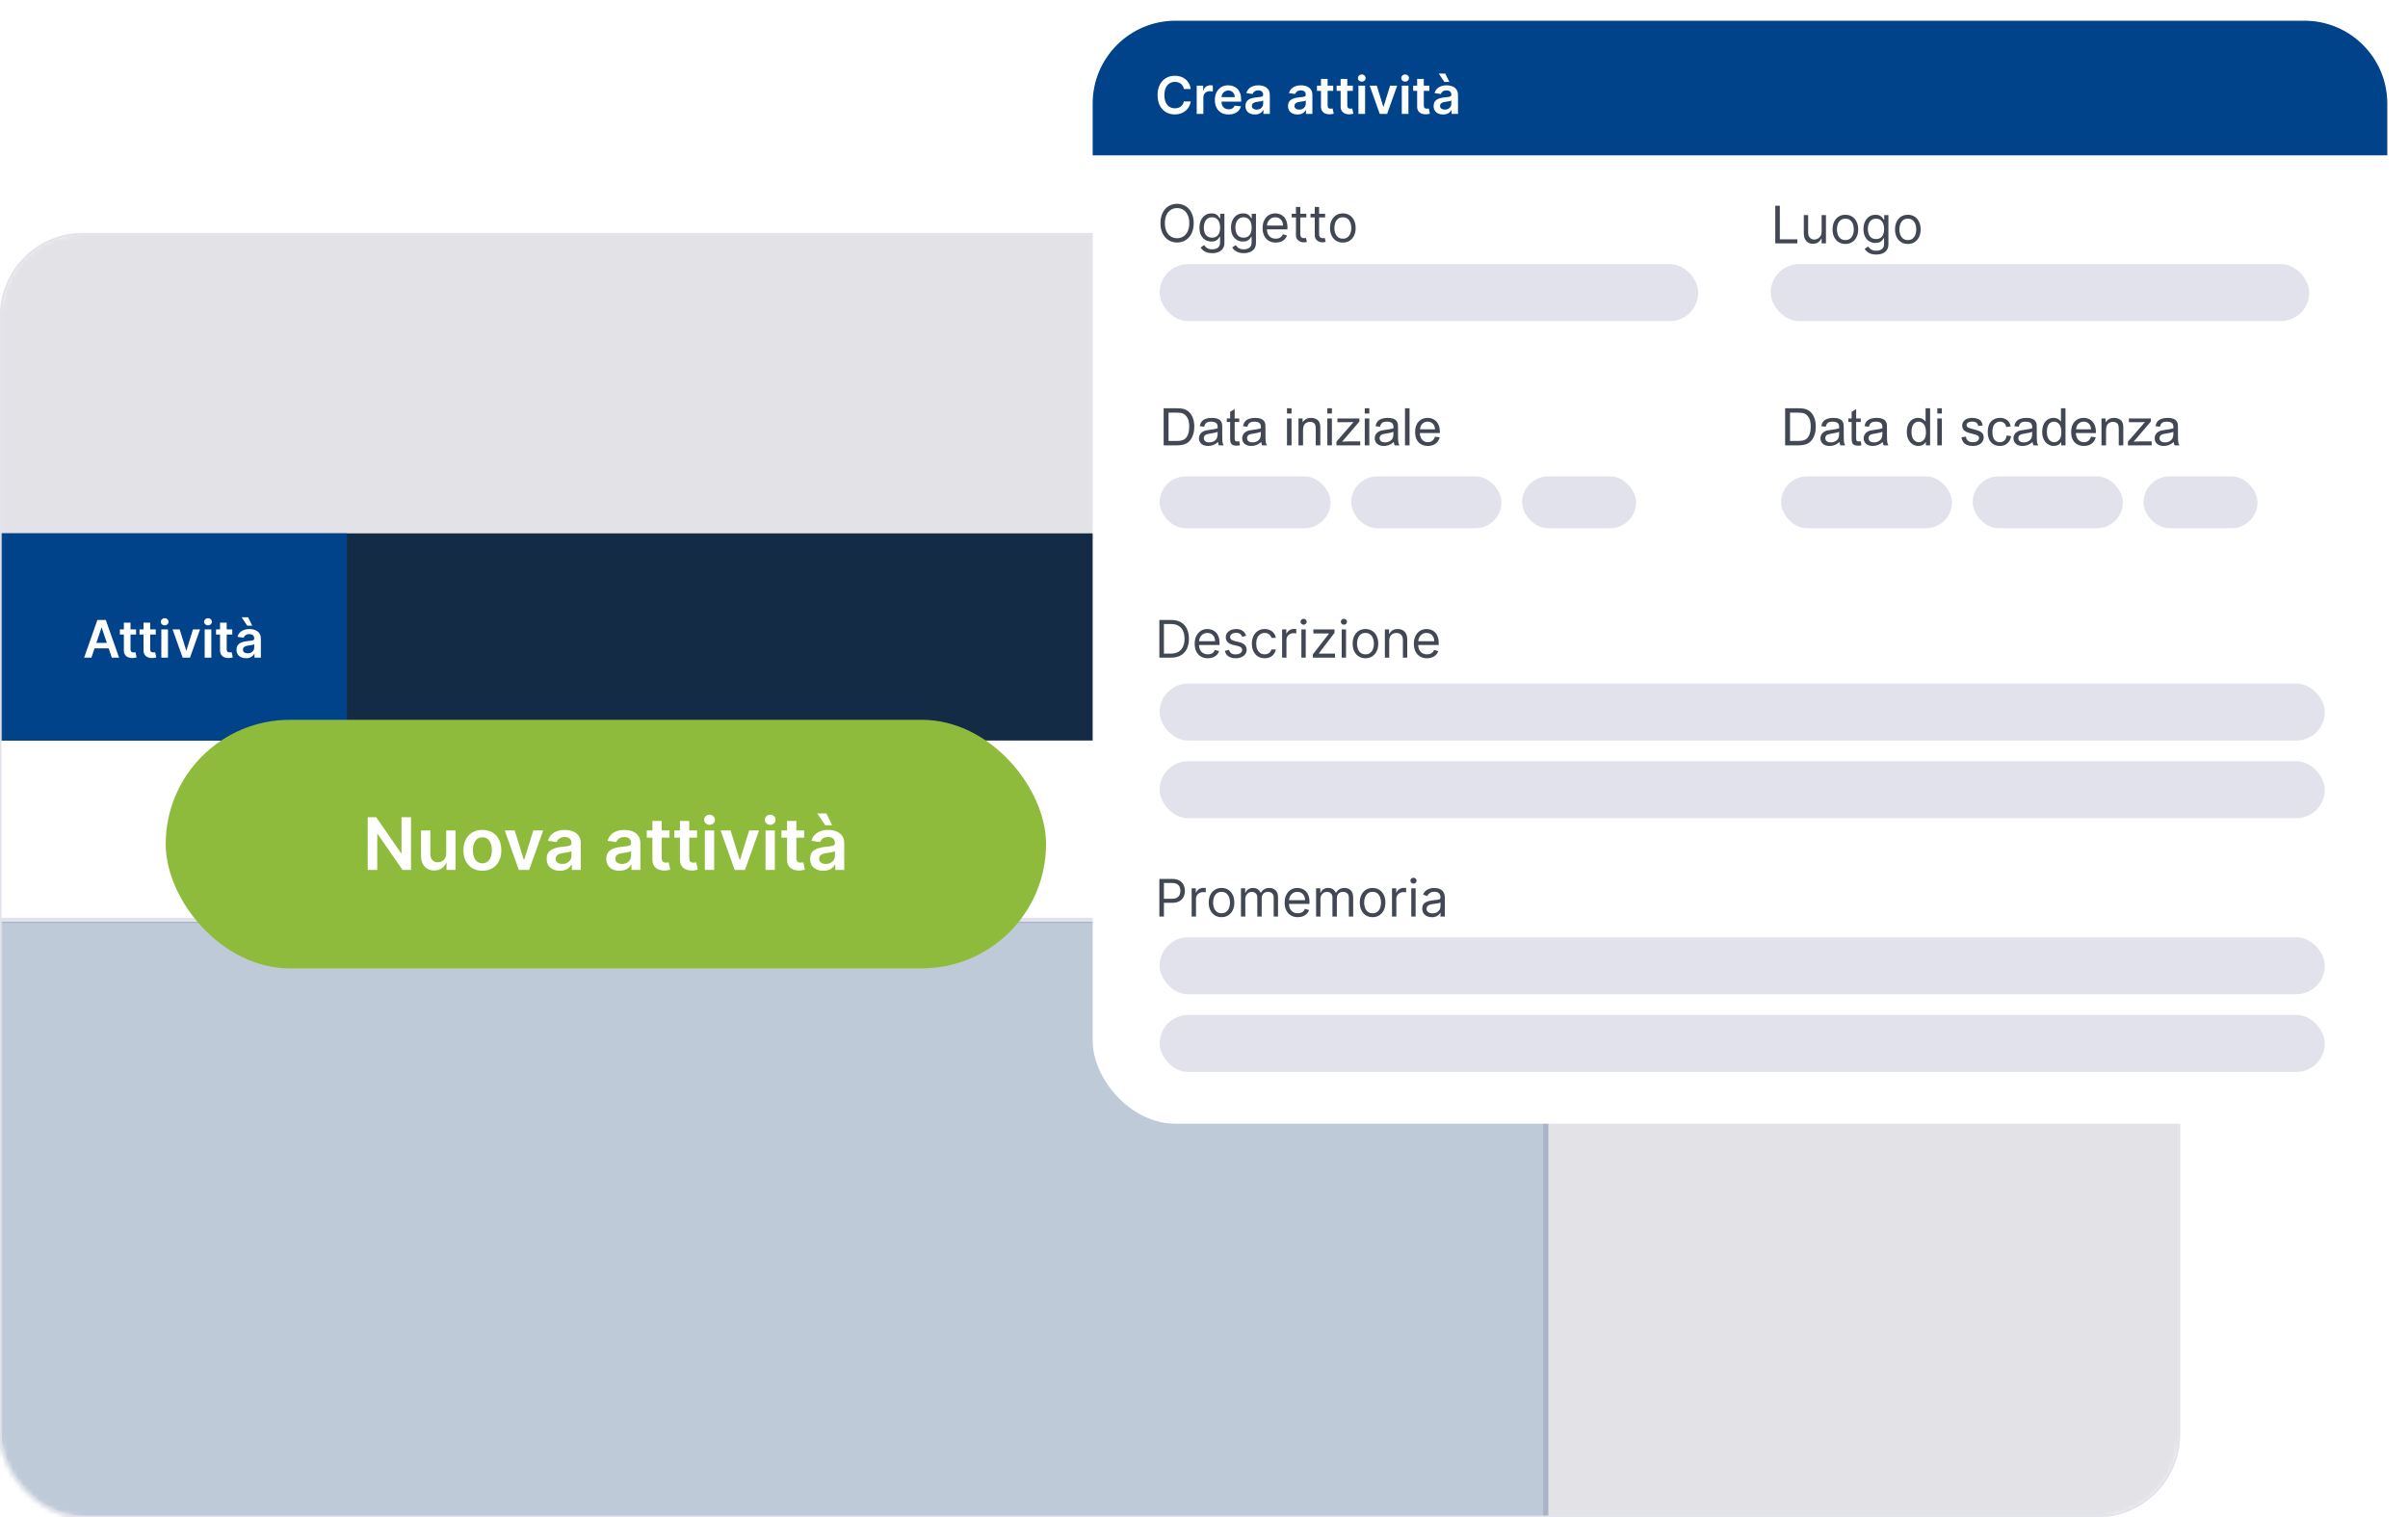 <svg width="465" height="293" viewBox="0 0 465 293" fill="none" xmlns="http://www.w3.org/2000/svg">
<mask id="mask0_4845_1308" style="mask-type:alpha" maskUnits="userSpaceOnUse" x="0" y="45" width="421" height="248">
<rect y="45" width="421" height="248" rx="16" fill="#F2F7FD"/>
</mask>
<g mask="url(#mask0_4845_1308)">
<rect y="45" width="421" height="248" rx="16" fill="#E3E2E6"/>
<rect y="143" width="270" height="40" fill="white"/>
<rect y="103" width="270" height="40" fill="#142B46"/>
<rect x="-170.266" y="177.734" width="468.766" height="270.058" rx="16.5" fill="white" stroke="#E1E2EB"/>
<rect opacity="0.25" y="178" width="299" height="115" fill="#002F65"/>
<rect y="103" width="67" height="40" fill="#00438A"/>
</g>
<rect x="0.15" y="45.15" width="420.7" height="247.7" rx="15.85" stroke="#E1E2EB" stroke-width="0.3"/>
<rect x="32" y="139" width="170" height="48" rx="24" fill="#8EBB3B"/>
<path d="M79.371 157.818V168H77.731L72.933 161.065H72.849V168H71.004V157.818H72.655L77.447 164.759H77.537V157.818H79.371ZM86.169 164.788V160.364H87.969V168H86.224V166.643H86.144C85.972 167.07 85.688 167.42 85.294 167.692C84.903 167.964 84.421 168.099 83.847 168.099C83.347 168.099 82.904 167.988 82.52 167.766C82.139 167.541 81.84 167.214 81.625 166.787C81.409 166.356 81.302 165.836 81.302 165.226V160.364H83.101V164.947C83.101 165.431 83.234 165.816 83.499 166.101C83.764 166.386 84.112 166.528 84.543 166.528C84.808 166.528 85.065 166.464 85.314 166.335C85.562 166.205 85.766 166.013 85.925 165.758C86.088 165.499 86.169 165.176 86.169 164.788ZM93.15 168.149C92.404 168.149 91.758 167.985 91.211 167.657C90.664 167.329 90.24 166.87 89.939 166.28C89.64 165.69 89.491 165 89.491 164.212C89.491 163.423 89.64 162.732 89.939 162.138C90.24 161.545 90.664 161.085 91.211 160.756C91.758 160.428 92.404 160.264 93.15 160.264C93.896 160.264 94.542 160.428 95.089 160.756C95.636 161.085 96.059 161.545 96.357 162.138C96.659 162.732 96.809 163.423 96.809 164.212C96.809 165 96.659 165.69 96.357 166.28C96.059 166.87 95.636 167.329 95.089 167.657C94.542 167.985 93.896 168.149 93.15 168.149ZM93.16 166.707C93.564 166.707 93.903 166.596 94.174 166.374C94.446 166.149 94.648 165.847 94.781 165.469C94.917 165.092 94.985 164.671 94.985 164.207C94.985 163.739 94.917 163.317 94.781 162.939C94.648 162.558 94.446 162.254 94.174 162.029C93.903 161.804 93.564 161.691 93.16 161.691C92.746 161.691 92.401 161.804 92.126 162.029C91.854 162.254 91.65 162.558 91.515 162.939C91.382 163.317 91.316 163.739 91.316 164.207C91.316 164.671 91.382 165.092 91.515 165.469C91.65 165.847 91.854 166.149 92.126 166.374C92.401 166.596 92.746 166.707 93.16 166.707ZM104.898 160.364L102.179 168H100.19L97.471 160.364H99.39L101.145 166.036H101.224L102.984 160.364H104.898ZM108.122 168.154C107.638 168.154 107.202 168.068 106.815 167.896C106.43 167.72 106.125 167.461 105.9 167.12C105.678 166.779 105.567 166.358 105.567 165.857C105.567 165.426 105.646 165.07 105.805 164.788C105.964 164.507 106.182 164.281 106.457 164.112C106.732 163.943 107.042 163.816 107.386 163.729C107.734 163.64 108.094 163.575 108.465 163.536C108.913 163.489 109.276 163.448 109.554 163.411C109.832 163.371 110.035 163.312 110.161 163.232C110.29 163.149 110.354 163.022 110.354 162.849V162.82C110.354 162.445 110.243 162.155 110.021 161.95C109.799 161.744 109.479 161.641 109.062 161.641C108.621 161.641 108.271 161.737 108.013 161.93C107.758 162.122 107.585 162.349 107.496 162.611L105.815 162.372C105.948 161.908 106.167 161.52 106.472 161.209C106.777 160.894 107.149 160.659 107.59 160.503C108.031 160.344 108.518 160.264 109.052 160.264C109.42 160.264 109.786 160.307 110.151 160.393C110.515 160.48 110.848 160.622 111.15 160.821C111.451 161.017 111.693 161.283 111.876 161.621C112.061 161.96 112.154 162.382 112.154 162.889V168H110.424V166.951H110.364C110.255 167.163 110.101 167.362 109.902 167.548C109.706 167.73 109.46 167.877 109.161 167.99C108.866 168.099 108.52 168.154 108.122 168.154ZM108.589 166.832C108.951 166.832 109.264 166.76 109.529 166.618C109.794 166.472 109.998 166.28 110.141 166.041C110.286 165.803 110.359 165.542 110.359 165.261V164.361C110.303 164.407 110.207 164.45 110.071 164.49C109.938 164.53 109.789 164.565 109.624 164.594C109.458 164.624 109.294 164.651 109.131 164.674C108.969 164.697 108.828 164.717 108.709 164.734C108.44 164.77 108.2 164.83 107.988 164.913C107.776 164.996 107.608 165.112 107.486 165.261C107.363 165.406 107.302 165.595 107.302 165.827C107.302 166.159 107.423 166.409 107.665 166.578C107.907 166.747 108.215 166.832 108.589 166.832ZM119.634 168.154C119.15 168.154 118.714 168.068 118.326 167.896C117.942 167.72 117.637 167.461 117.412 167.12C117.19 166.779 117.078 166.358 117.078 165.857C117.078 165.426 117.158 165.07 117.317 164.788C117.476 164.507 117.693 164.281 117.968 164.112C118.243 163.943 118.553 163.816 118.898 163.729C119.246 163.64 119.606 163.575 119.977 163.536C120.424 163.489 120.787 163.448 121.066 163.411C121.344 163.371 121.546 163.312 121.672 163.232C121.801 163.149 121.866 163.022 121.866 162.849V162.82C121.866 162.445 121.755 162.155 121.533 161.95C121.311 161.744 120.991 161.641 120.574 161.641C120.133 161.641 119.783 161.737 119.525 161.93C119.269 162.122 119.097 162.349 119.007 162.611L117.327 162.372C117.46 161.908 117.678 161.52 117.983 161.209C118.288 160.894 118.661 160.659 119.102 160.503C119.543 160.344 120.03 160.264 120.564 160.264C120.931 160.264 121.298 160.307 121.662 160.393C122.027 160.48 122.36 160.622 122.662 160.821C122.963 161.017 123.205 161.283 123.387 161.621C123.573 161.96 123.666 162.382 123.666 162.889V168H121.936V166.951H121.876C121.767 167.163 121.613 167.362 121.414 167.548C121.218 167.73 120.971 167.877 120.673 167.99C120.378 168.099 120.032 168.154 119.634 168.154ZM120.101 166.832C120.462 166.832 120.776 166.76 121.041 166.618C121.306 166.472 121.51 166.28 121.652 166.041C121.798 165.803 121.871 165.542 121.871 165.261V164.361C121.815 164.407 121.719 164.45 121.583 164.49C121.45 164.53 121.301 164.565 121.135 164.594C120.97 164.624 120.806 164.651 120.643 164.674C120.481 164.697 120.34 164.717 120.221 164.734C119.952 164.77 119.712 164.83 119.5 164.913C119.288 164.996 119.12 165.112 118.998 165.261C118.875 165.406 118.814 165.595 118.814 165.827C118.814 166.159 118.935 166.409 119.176 166.578C119.418 166.747 119.727 166.832 120.101 166.832ZM129.289 160.364V161.756H124.899V160.364H129.289ZM125.983 158.534H127.782V165.703C127.782 165.945 127.819 166.131 127.892 166.26C127.968 166.386 128.067 166.472 128.19 166.518C128.313 166.565 128.449 166.588 128.598 166.588C128.71 166.588 128.813 166.58 128.906 166.563C129.002 166.547 129.075 166.532 129.125 166.518L129.428 167.925C129.332 167.959 129.194 167.995 129.015 168.035C128.84 168.075 128.624 168.098 128.369 168.104C127.918 168.118 127.512 168.05 127.151 167.901C126.79 167.748 126.503 167.513 126.291 167.195C126.082 166.876 125.979 166.479 125.983 166.001V158.534ZM134.607 160.364V161.756H130.217V160.364H134.607ZM131.301 158.534H133.101V165.703C133.101 165.945 133.137 166.131 133.21 166.26C133.286 166.386 133.386 166.472 133.508 166.518C133.631 166.565 133.767 166.588 133.916 166.588C134.029 166.588 134.131 166.58 134.224 166.563C134.32 166.547 134.393 166.532 134.443 166.518L134.746 167.925C134.65 167.959 134.513 167.995 134.334 168.035C134.158 168.075 133.943 168.098 133.687 168.104C133.237 168.118 132.831 168.05 132.469 167.901C132.108 167.748 131.821 167.513 131.609 167.195C131.4 166.876 131.298 166.479 131.301 166.001V158.534ZM136.112 168V160.364H137.912V168H136.112ZM137.017 159.28C136.732 159.28 136.487 159.185 136.281 158.996C136.076 158.804 135.973 158.574 135.973 158.305C135.973 158.034 136.076 157.803 136.281 157.614C136.487 157.422 136.732 157.326 137.017 157.326C137.305 157.326 137.551 157.422 137.753 157.614C137.958 157.803 138.061 158.034 138.061 158.305C138.061 158.574 137.958 158.804 137.753 158.996C137.551 159.185 137.305 159.28 137.017 159.28ZM146.584 160.364L143.864 168H141.876L139.156 160.364H141.075L142.83 166.036H142.91L144.67 160.364H146.584ZM147.829 168V160.364H149.629V168H147.829ZM148.734 159.28C148.449 159.28 148.204 159.185 147.998 158.996C147.793 158.804 147.69 158.574 147.69 158.305C147.69 158.034 147.793 157.803 147.998 157.614C148.204 157.422 148.449 157.326 148.734 157.326C149.022 157.326 149.267 157.422 149.47 157.614C149.675 157.803 149.778 158.034 149.778 158.305C149.778 158.574 149.675 158.804 149.47 158.996C149.267 159.185 149.022 159.28 148.734 159.28ZM155.293 160.364V161.756H150.903V160.364H155.293ZM151.987 158.534H153.786V165.703C153.786 165.945 153.823 166.131 153.896 166.26C153.972 166.386 154.071 166.472 154.194 166.518C154.317 166.565 154.452 166.588 154.602 166.588C154.714 166.588 154.817 166.58 154.91 166.563C155.006 166.547 155.079 166.532 155.129 166.518L155.432 167.925C155.336 167.959 155.198 167.995 155.019 168.035C154.844 168.075 154.628 168.098 154.373 168.104C153.922 168.118 153.516 168.05 153.155 167.901C152.794 167.748 152.507 167.513 152.295 167.195C152.086 166.876 151.983 166.479 151.987 166.001V158.534ZM158.995 168.154C158.511 168.154 158.075 168.068 157.688 167.896C157.303 167.72 156.998 167.461 156.773 167.12C156.551 166.779 156.44 166.358 156.44 165.857C156.44 165.426 156.519 165.07 156.678 164.788C156.838 164.507 157.055 164.281 157.33 164.112C157.605 163.943 157.915 163.816 158.259 163.729C158.607 163.64 158.967 163.575 159.338 163.536C159.786 163.489 160.149 163.448 160.427 163.411C160.705 163.371 160.908 163.312 161.034 163.232C161.163 163.149 161.227 163.022 161.227 162.849V162.82C161.227 162.445 161.116 162.155 160.894 161.95C160.672 161.744 160.352 161.641 159.935 161.641C159.494 161.641 159.144 161.737 158.886 161.93C158.631 162.122 158.458 162.349 158.369 162.611L156.688 162.372C156.821 161.908 157.04 161.52 157.345 161.209C157.65 160.894 158.022 160.659 158.463 160.503C158.904 160.344 159.391 160.264 159.925 160.264C160.293 160.264 160.659 160.307 161.024 160.393C161.388 160.48 161.721 160.622 162.023 160.821C162.325 161.017 162.566 161.283 162.749 161.621C162.934 161.96 163.027 162.382 163.027 162.889V168H161.297V166.951H161.237C161.128 167.163 160.974 167.362 160.775 167.548C160.579 167.73 160.333 167.877 160.034 167.99C159.739 168.099 159.393 168.154 158.995 168.154ZM159.463 166.832C159.824 166.832 160.137 166.76 160.402 166.618C160.667 166.472 160.871 166.28 161.014 166.041C161.16 165.803 161.232 165.542 161.232 165.261V164.361C161.176 164.407 161.08 164.45 160.944 164.49C160.811 164.53 160.662 164.565 160.497 164.594C160.331 164.624 160.167 164.651 160.004 164.674C159.842 164.697 159.701 164.717 159.582 164.734C159.313 164.77 159.073 164.83 158.861 164.913C158.649 164.996 158.481 165.112 158.359 165.261C158.236 165.406 158.175 165.595 158.175 165.827C158.175 166.159 158.296 166.409 158.538 166.578C158.78 166.747 159.088 166.832 159.463 166.832ZM159.348 159.359L157.822 157.087H159.587L160.695 159.359H159.348Z" fill="white"/>
<path d="M17.651 127H16.245L18.805 119.727H20.432L22.996 127H21.59L19.647 121.219H19.59L17.651 127ZM17.697 124.148H21.533V125.207H17.697V124.148ZM26.279 121.545V122.54H23.143V121.545H26.279ZM23.917 120.239H25.203V125.359C25.203 125.532 25.229 125.665 25.281 125.757C25.335 125.847 25.406 125.909 25.494 125.942C25.582 125.975 25.679 125.991 25.785 125.991C25.866 125.991 25.939 125.986 26.005 125.974C26.074 125.962 26.126 125.951 26.162 125.942L26.378 126.947C26.309 126.97 26.211 126.996 26.084 127.025C25.958 127.053 25.804 127.07 25.622 127.075C25.3 127.084 25.01 127.036 24.752 126.929C24.494 126.82 24.289 126.652 24.137 126.425C23.988 126.197 23.915 125.913 23.917 125.572V120.239ZM30.078 121.545V122.54H26.942V121.545H30.078ZM27.716 120.239H29.002V125.359C29.002 125.532 29.028 125.665 29.08 125.757C29.134 125.847 29.205 125.909 29.293 125.942C29.38 125.975 29.477 125.991 29.584 125.991C29.665 125.991 29.738 125.986 29.804 125.974C29.873 125.962 29.925 125.951 29.96 125.942L30.177 126.947C30.108 126.97 30.01 126.996 29.882 127.025C29.757 127.053 29.603 127.07 29.421 127.075C29.099 127.084 28.809 127.036 28.551 126.929C28.293 126.82 28.088 126.652 27.936 126.425C27.787 126.197 27.714 125.913 27.716 125.572V120.239ZM31.153 127V121.545H32.438V127H31.153ZM31.799 120.771C31.595 120.771 31.42 120.704 31.273 120.569C31.127 120.432 31.053 120.267 31.053 120.075C31.053 119.881 31.127 119.717 31.273 119.582C31.42 119.444 31.595 119.376 31.799 119.376C32.005 119.376 32.18 119.444 32.325 119.582C32.471 119.717 32.545 119.881 32.545 120.075C32.545 120.267 32.471 120.432 32.325 120.569C32.18 120.704 32.005 120.771 31.799 120.771ZM38.632 121.545L36.69 127H35.269L33.327 121.545H34.698L35.951 125.597H36.008L37.265 121.545H38.632ZM39.522 127V121.545H40.807V127H39.522ZM40.168 120.771C39.965 120.771 39.789 120.704 39.643 120.569C39.496 120.432 39.422 120.267 39.422 120.075C39.422 119.881 39.496 119.717 39.643 119.582C39.789 119.444 39.965 119.376 40.168 119.376C40.374 119.376 40.549 119.444 40.694 119.582C40.84 119.717 40.914 119.881 40.914 120.075C40.914 120.267 40.84 120.432 40.694 120.569C40.549 120.704 40.374 120.771 40.168 120.771ZM44.853 121.545V122.54H41.717V121.545H44.853ZM42.492 120.239H43.777V125.359C43.777 125.532 43.803 125.665 43.855 125.757C43.91 125.847 43.981 125.909 44.068 125.942C44.156 125.975 44.253 125.991 44.359 125.991C44.44 125.991 44.513 125.986 44.58 125.974C44.648 125.962 44.7 125.951 44.736 125.942L44.952 126.947C44.884 126.97 44.785 126.996 44.658 127.025C44.532 127.053 44.378 127.07 44.196 127.075C43.874 127.084 43.584 127.036 43.326 126.929C43.068 126.82 42.863 126.652 42.712 126.425C42.562 126.197 42.489 125.913 42.492 125.572V120.239ZM47.498 127.11C47.152 127.11 46.841 127.049 46.564 126.925C46.289 126.8 46.071 126.615 45.91 126.371C45.752 126.128 45.672 125.827 45.672 125.469C45.672 125.162 45.729 124.907 45.843 124.706C45.956 124.505 46.112 124.344 46.308 124.223C46.505 124.102 46.726 124.011 46.972 123.95C47.221 123.886 47.478 123.839 47.743 123.811C48.062 123.778 48.322 123.748 48.52 123.722C48.719 123.694 48.864 123.651 48.954 123.594C49.046 123.535 49.092 123.444 49.092 123.321V123.3C49.092 123.032 49.013 122.825 48.854 122.678C48.696 122.531 48.467 122.458 48.169 122.458C47.854 122.458 47.604 122.527 47.42 122.664C47.237 122.801 47.114 122.964 47.05 123.151L45.85 122.98C45.945 122.649 46.101 122.372 46.319 122.149C46.536 121.924 46.803 121.756 47.118 121.645C47.433 121.531 47.781 121.474 48.162 121.474C48.425 121.474 48.686 121.505 48.947 121.567C49.207 121.628 49.445 121.73 49.66 121.872C49.876 122.012 50.049 122.202 50.179 122.444C50.311 122.685 50.378 122.987 50.378 123.349V127H49.142V126.251H49.099C49.021 126.402 48.911 126.544 48.769 126.677C48.629 126.807 48.453 126.912 48.24 126.993C48.029 127.071 47.782 127.11 47.498 127.11ZM47.831 126.165C48.09 126.165 48.313 126.115 48.503 126.013C48.692 125.909 48.838 125.771 48.94 125.601C49.044 125.43 49.096 125.245 49.096 125.043V124.401C49.056 124.434 48.987 124.464 48.89 124.493C48.795 124.521 48.688 124.546 48.57 124.567C48.452 124.589 48.335 124.608 48.219 124.624C48.103 124.641 48.002 124.655 47.917 124.667C47.725 124.693 47.553 124.736 47.402 124.795C47.25 124.854 47.131 124.937 47.043 125.043C46.956 125.147 46.912 125.282 46.912 125.448C46.912 125.685 46.998 125.864 47.171 125.984C47.344 126.105 47.564 126.165 47.831 126.165ZM47.75 120.828L46.66 119.205H47.92L48.712 120.828H47.75Z" fill="white"/>
<g filter="url(#filter0_d_4845_1308)">
<rect x="211" y="4" width="250" height="213" rx="16" fill="white"/>
</g>
<path d="M211 20C211 11.163 218.163 4 227 4H445C453.837 4 461 11.163 461 20V30H211V20Z" fill="#00438A"/>
<path d="M229.942 17.181H228.614C228.576 16.963 228.507 16.77 228.405 16.602C228.303 16.432 228.176 16.287 228.025 16.169C227.873 16.051 227.701 15.962 227.506 15.903C227.315 15.841 227.107 15.81 226.885 15.81C226.49 15.81 226.139 15.91 225.834 16.109C225.528 16.305 225.289 16.594 225.116 16.975C224.944 17.354 224.857 17.817 224.857 18.364C224.857 18.92 224.944 19.389 225.116 19.77C225.292 20.149 225.531 20.435 225.834 20.629C226.139 20.821 226.488 20.917 226.881 20.917C227.099 20.917 227.303 20.889 227.492 20.832C227.684 20.773 227.856 20.686 228.007 20.572C228.161 20.459 228.29 20.319 228.394 20.153C228.501 19.988 228.574 19.798 228.614 19.585L229.942 19.592C229.893 19.938 229.785 20.262 229.619 20.565C229.456 20.868 229.242 21.136 228.977 21.368C228.711 21.598 228.401 21.777 228.046 21.908C227.691 22.035 227.297 22.099 226.864 22.099C226.224 22.099 225.654 21.951 225.152 21.655C224.65 21.36 224.255 20.932 223.966 20.374C223.677 19.815 223.533 19.145 223.533 18.364C223.533 17.58 223.678 16.91 223.969 16.354C224.261 15.795 224.657 15.368 225.159 15.072C225.661 14.776 226.229 14.628 226.864 14.628C227.268 14.628 227.645 14.685 227.993 14.798C228.341 14.912 228.651 15.079 228.923 15.299C229.196 15.517 229.419 15.784 229.594 16.102C229.772 16.416 229.888 16.776 229.942 17.181ZM231.092 22V16.546H232.339V17.454H232.395C232.495 17.14 232.665 16.897 232.907 16.727C233.151 16.554 233.429 16.467 233.741 16.467C233.812 16.467 233.892 16.471 233.979 16.478C234.069 16.483 234.144 16.491 234.203 16.503V17.685C234.148 17.666 234.062 17.65 233.944 17.636C233.828 17.619 233.715 17.611 233.606 17.611C233.372 17.611 233.161 17.662 232.974 17.764C232.79 17.863 232.644 18.001 232.537 18.179C232.431 18.357 232.378 18.561 232.378 18.793V22H231.092ZM237.247 22.107C236.7 22.107 236.228 21.993 235.83 21.766C235.435 21.536 235.131 21.212 234.918 20.793C234.705 20.371 234.598 19.875 234.598 19.305C234.598 18.744 234.705 18.251 234.918 17.827C235.133 17.401 235.434 17.07 235.82 16.833C236.205 16.594 236.659 16.474 237.18 16.474C237.516 16.474 237.833 16.529 238.131 16.638C238.432 16.744 238.697 16.91 238.927 17.135C239.159 17.36 239.341 17.646 239.474 17.994C239.606 18.34 239.673 18.752 239.673 19.23V19.624H235.202V18.758H238.44C238.438 18.512 238.385 18.293 238.281 18.101C238.176 17.907 238.031 17.754 237.844 17.643C237.659 17.532 237.444 17.476 237.197 17.476C236.935 17.476 236.704 17.54 236.505 17.668C236.306 17.793 236.151 17.959 236.04 18.165C235.931 18.368 235.875 18.592 235.873 18.836V19.592C235.873 19.91 235.931 20.182 236.047 20.409C236.163 20.634 236.325 20.807 236.533 20.928C236.742 21.046 236.986 21.105 237.265 21.105C237.452 21.105 237.621 21.079 237.773 21.027C237.924 20.973 238.056 20.893 238.167 20.789C238.278 20.685 238.362 20.556 238.419 20.402L239.619 20.537C239.544 20.854 239.399 21.131 239.186 21.368C238.975 21.602 238.705 21.785 238.376 21.915C238.047 22.043 237.671 22.107 237.247 22.107ZM242.33 22.11C241.984 22.11 241.673 22.049 241.396 21.925C241.121 21.8 240.903 21.615 240.742 21.371C240.584 21.128 240.504 20.827 240.504 20.47C240.504 20.162 240.561 19.907 240.675 19.706C240.789 19.505 240.944 19.344 241.14 19.223C241.337 19.102 241.558 19.011 241.804 18.95C242.053 18.886 242.31 18.84 242.575 18.811C242.894 18.778 243.154 18.748 243.352 18.722C243.551 18.694 243.696 18.651 243.786 18.595C243.878 18.535 243.924 18.444 243.924 18.321V18.3C243.924 18.032 243.845 17.825 243.686 17.678C243.528 17.532 243.299 17.458 243.001 17.458C242.686 17.458 242.436 17.527 242.252 17.664C242.069 17.801 241.946 17.963 241.882 18.151L240.682 17.98C240.777 17.649 240.933 17.372 241.151 17.149C241.369 16.924 241.635 16.756 241.95 16.645C242.265 16.531 242.613 16.474 242.994 16.474C243.257 16.474 243.518 16.505 243.779 16.567C244.039 16.628 244.277 16.73 244.492 16.872C244.708 17.012 244.881 17.202 245.011 17.444C245.143 17.685 245.21 17.987 245.21 18.349V22H243.974V21.251H243.931C243.853 21.402 243.743 21.544 243.601 21.677C243.461 21.807 243.285 21.912 243.072 21.993C242.861 22.071 242.614 22.11 242.33 22.11ZM242.664 21.166C242.922 21.166 243.145 21.115 243.335 21.013C243.524 20.909 243.67 20.771 243.771 20.601C243.876 20.43 243.928 20.245 243.928 20.043V19.401C243.887 19.434 243.819 19.465 243.722 19.493C243.627 19.521 243.521 19.546 243.402 19.567C243.284 19.589 243.167 19.608 243.051 19.624C242.935 19.641 242.834 19.655 242.749 19.667C242.557 19.693 242.385 19.736 242.234 19.795C242.082 19.854 241.963 19.937 241.875 20.043C241.788 20.148 241.744 20.282 241.744 20.448C241.744 20.685 241.83 20.864 242.003 20.984C242.176 21.105 242.396 21.166 242.664 21.166ZM250.552 22.11C250.207 22.11 249.895 22.049 249.618 21.925C249.344 21.8 249.126 21.615 248.965 21.371C248.806 21.128 248.727 20.827 248.727 20.47C248.727 20.162 248.784 19.907 248.898 19.706C249.011 19.505 249.166 19.344 249.363 19.223C249.559 19.102 249.781 19.011 250.027 18.95C250.275 18.886 250.532 18.84 250.797 18.811C251.117 18.778 251.376 18.748 251.575 18.722C251.774 18.694 251.918 18.651 252.008 18.595C252.101 18.535 252.147 18.444 252.147 18.321V18.3C252.147 18.032 252.068 17.825 251.909 17.678C251.75 17.532 251.522 17.458 251.224 17.458C250.909 17.458 250.659 17.527 250.474 17.664C250.292 17.801 250.169 17.963 250.105 18.151L248.905 17.98C248.999 17.649 249.156 17.372 249.373 17.149C249.591 16.924 249.858 16.756 250.172 16.645C250.487 16.531 250.835 16.474 251.216 16.474C251.479 16.474 251.741 16.505 252.001 16.567C252.262 16.628 252.5 16.73 252.715 16.872C252.93 17.012 253.103 17.202 253.233 17.444C253.366 17.685 253.432 17.987 253.432 18.349V22H252.197V21.251H252.154C252.076 21.402 251.966 21.544 251.824 21.677C251.684 21.807 251.508 21.912 251.295 21.993C251.084 22.071 250.836 22.11 250.552 22.11ZM250.886 21.166C251.144 21.166 251.368 21.115 251.557 21.013C251.747 20.909 251.892 20.771 251.994 20.601C252.098 20.43 252.15 20.245 252.15 20.043V19.401C252.11 19.434 252.041 19.465 251.944 19.493C251.85 19.521 251.743 19.546 251.625 19.567C251.506 19.589 251.389 19.608 251.273 19.624C251.157 19.641 251.057 19.655 250.971 19.667C250.78 19.693 250.608 19.736 250.456 19.795C250.305 19.854 250.185 19.937 250.098 20.043C250.01 20.148 249.966 20.282 249.966 20.448C249.966 20.685 250.053 20.864 250.226 20.984C250.398 21.105 250.619 21.166 250.886 21.166ZM257.449 16.546V17.54H254.313V16.546H257.449ZM255.087 15.239H256.373V20.359C256.373 20.532 256.399 20.665 256.451 20.757C256.505 20.847 256.576 20.909 256.664 20.942C256.751 20.975 256.849 20.991 256.955 20.991C257.036 20.991 257.109 20.986 257.175 20.974C257.244 20.962 257.296 20.951 257.331 20.942L257.548 21.947C257.479 21.97 257.381 21.996 257.253 22.025C257.128 22.053 256.974 22.07 256.792 22.075C256.47 22.084 256.18 22.035 255.922 21.929C255.664 21.82 255.459 21.652 255.307 21.425C255.158 21.197 255.085 20.913 255.087 20.572V15.239ZM261.248 16.546V17.54H258.112V16.546H261.248ZM258.886 15.239H260.172V20.359C260.172 20.532 260.198 20.665 260.25 20.757C260.304 20.847 260.375 20.909 260.463 20.942C260.55 20.975 260.647 20.991 260.754 20.991C260.834 20.991 260.908 20.986 260.974 20.974C261.043 20.962 261.095 20.951 261.13 20.942L261.347 21.947C261.278 21.97 261.18 21.996 261.052 22.025C260.927 22.053 260.773 22.07 260.591 22.075C260.269 22.084 259.979 22.035 259.721 21.929C259.462 21.82 259.258 21.652 259.106 21.425C258.957 21.197 258.884 20.913 258.886 20.572V15.239ZM262.323 22V16.546H263.608V22H262.323ZM262.969 15.771C262.765 15.771 262.59 15.704 262.443 15.569C262.297 15.432 262.223 15.267 262.223 15.075C262.223 14.881 262.297 14.717 262.443 14.582C262.59 14.444 262.765 14.376 262.969 14.376C263.175 14.376 263.35 14.444 263.494 14.582C263.641 14.717 263.715 14.881 263.715 15.075C263.715 15.267 263.641 15.432 263.494 15.569C263.35 15.704 263.175 15.771 262.969 15.771ZM269.802 16.546L267.86 22H266.439L264.497 16.546H265.868L267.121 20.597H267.178L268.435 16.546H269.802ZM270.692 22V16.546H271.977V22H270.692ZM271.338 15.771C271.134 15.771 270.959 15.704 270.812 15.569C270.666 15.432 270.592 15.267 270.592 15.075C270.592 14.881 270.666 14.717 270.812 14.582C270.959 14.444 271.134 14.376 271.338 14.376C271.544 14.376 271.719 14.444 271.864 14.582C272.01 14.717 272.084 14.881 272.084 15.075C272.084 15.267 272.01 15.432 271.864 15.569C271.719 15.704 271.544 15.771 271.338 15.771ZM276.023 16.546V17.54H272.887V16.546H276.023ZM273.661 15.239H274.947V20.359C274.947 20.532 274.973 20.665 275.025 20.757C275.079 20.847 275.151 20.909 275.238 20.942C275.326 20.975 275.423 20.991 275.529 20.991C275.61 20.991 275.683 20.986 275.749 20.974C275.818 20.962 275.87 20.951 275.906 20.942L276.122 21.947C276.054 21.97 275.955 21.996 275.828 22.025C275.702 22.053 275.548 22.07 275.366 22.075C275.044 22.084 274.754 22.035 274.496 21.929C274.238 21.82 274.033 21.652 273.882 21.425C273.732 21.197 273.659 20.913 273.661 20.572V15.239ZM278.668 22.11C278.322 22.11 278.011 22.049 277.734 21.925C277.459 21.8 277.241 21.615 277.08 21.371C276.922 21.128 276.842 20.827 276.842 20.47C276.842 20.162 276.899 19.907 277.013 19.706C277.126 19.505 277.281 19.344 277.478 19.223C277.674 19.102 277.896 19.011 278.142 18.95C278.391 18.886 278.647 18.84 278.913 18.811C279.232 18.778 279.491 18.748 279.69 18.722C279.889 18.694 280.034 18.651 280.124 18.595C280.216 18.535 280.262 18.444 280.262 18.321V18.3C280.262 18.032 280.183 17.825 280.024 17.678C279.866 17.532 279.637 17.458 279.339 17.458C279.024 17.458 278.774 17.527 278.589 17.664C278.407 17.801 278.284 17.963 278.22 18.151L277.02 17.98C277.115 17.649 277.271 17.372 277.489 17.149C277.706 16.924 277.973 16.756 278.288 16.645C278.603 16.531 278.951 16.474 279.332 16.474C279.594 16.474 279.856 16.505 280.116 16.567C280.377 16.628 280.615 16.73 280.83 16.872C281.046 17.012 281.219 17.202 281.349 17.444C281.481 17.685 281.548 17.987 281.548 18.349V22H280.312V21.251H280.269C280.191 21.402 280.081 21.544 279.939 21.677C279.799 21.807 279.623 21.912 279.41 21.993C279.199 22.071 278.952 22.11 278.668 22.11ZM279.001 21.166C279.259 21.166 279.483 21.115 279.673 21.013C279.862 20.909 280.008 20.771 280.109 20.601C280.214 20.43 280.266 20.245 280.266 20.043V19.401C280.225 19.434 280.157 19.465 280.06 19.493C279.965 19.521 279.858 19.546 279.74 19.567C279.622 19.589 279.504 19.608 279.388 19.624C279.272 19.641 279.172 19.655 279.087 19.667C278.895 19.693 278.723 19.736 278.572 19.795C278.42 19.854 278.301 19.937 278.213 20.043C278.125 20.148 278.082 20.282 278.082 20.448C278.082 20.685 278.168 20.864 278.341 20.984C278.514 21.105 278.734 21.166 279.001 21.166ZM278.92 15.828L277.83 14.205H279.09L279.882 15.828H278.92Z" fill="white"/>
<rect x="223.936" y="132" width="225" height="11" rx="5.5" fill="#E1E2EB"/>
<rect x="223.936" y="147" width="225" height="11" rx="5.5" fill="#E1E2EB"/>
<rect x="223.936" y="181" width="225" height="11" rx="5.5" fill="#E1E2EB"/>
<rect x="223.936" y="196" width="225" height="11" rx="5.5" fill="#E1E2EB"/>
<path d="M230.513 43.094C230.513 43.861 230.375 44.524 230.098 45.083C229.821 45.642 229.441 46.072 228.958 46.375C228.475 46.678 227.923 46.83 227.303 46.83C226.683 46.83 226.131 46.678 225.648 46.375C225.165 46.072 224.785 45.642 224.508 45.083C224.231 44.524 224.093 43.861 224.093 43.094C224.093 42.327 224.231 41.664 224.508 41.105C224.785 40.547 225.165 40.116 225.648 39.813C226.131 39.51 226.683 39.358 227.303 39.358C227.923 39.358 228.475 39.51 228.958 39.813C229.441 40.116 229.821 40.547 230.098 41.105C230.375 41.664 230.513 42.327 230.513 43.094ZM229.661 43.094C229.661 42.464 229.556 41.933 229.345 41.5C229.136 41.066 228.854 40.739 228.496 40.516C228.141 40.293 227.743 40.182 227.303 40.182C226.863 40.182 226.464 40.293 226.106 40.516C225.751 40.739 225.468 41.066 225.257 41.5C225.049 41.933 224.945 42.464 224.945 43.094C224.945 43.724 225.049 44.255 225.257 44.689C225.468 45.122 225.751 45.45 226.106 45.672C226.464 45.895 226.863 46.006 227.303 46.006C227.743 46.006 228.141 45.895 228.496 45.672C228.854 45.45 229.136 45.122 229.345 44.689C229.556 44.255 229.661 43.724 229.661 43.094ZM234.082 48.89C233.677 48.89 233.329 48.837 233.038 48.733C232.747 48.632 232.504 48.497 232.31 48.328C232.118 48.163 231.966 47.985 231.852 47.796L232.52 47.327C232.595 47.426 232.691 47.54 232.807 47.668C232.923 47.798 233.082 47.911 233.283 48.005C233.487 48.102 233.753 48.151 234.082 48.151C234.522 48.151 234.886 48.044 235.172 47.831C235.459 47.618 235.602 47.284 235.602 46.83V45.722H235.531C235.469 45.821 235.382 45.944 235.268 46.091C235.157 46.236 234.996 46.365 234.785 46.478C234.577 46.59 234.295 46.645 233.94 46.645C233.5 46.645 233.104 46.541 232.754 46.333C232.406 46.124 232.13 45.821 231.926 45.424C231.725 45.026 231.625 44.543 231.625 43.975C231.625 43.416 231.723 42.93 231.919 42.515C232.116 42.099 232.389 41.777 232.74 41.549C233.09 41.32 233.495 41.205 233.954 41.205C234.309 41.205 234.591 41.264 234.799 41.383C235.01 41.498 235.171 41.631 235.282 41.78C235.396 41.927 235.484 42.048 235.545 42.142H235.63V41.276H236.44V46.887C236.44 47.355 236.333 47.737 236.12 48.03C235.91 48.326 235.626 48.543 235.268 48.68C234.913 48.82 234.518 48.89 234.082 48.89ZM234.054 45.892C234.39 45.892 234.674 45.816 234.906 45.662C235.138 45.508 235.314 45.286 235.435 44.998C235.556 44.709 235.616 44.363 235.616 43.961C235.616 43.568 235.557 43.221 235.439 42.92C235.32 42.619 235.145 42.384 234.913 42.213C234.681 42.043 234.395 41.958 234.054 41.958C233.699 41.958 233.403 42.048 233.166 42.228C232.931 42.408 232.755 42.649 232.637 42.952C232.521 43.255 232.463 43.591 232.463 43.961C232.463 44.339 232.522 44.674 232.64 44.966C232.761 45.254 232.939 45.482 233.173 45.647C233.41 45.811 233.703 45.892 234.054 45.892ZM240.176 48.89C239.771 48.89 239.423 48.837 239.132 48.733C238.841 48.632 238.598 48.497 238.404 48.328C238.212 48.163 238.059 47.985 237.946 47.796L238.613 47.327C238.689 47.426 238.785 47.54 238.901 47.668C239.017 47.798 239.176 47.911 239.377 48.005C239.58 48.102 239.847 48.151 240.176 48.151C240.616 48.151 240.98 48.044 241.266 47.831C241.552 47.618 241.696 47.284 241.696 46.83V45.722H241.625C241.563 45.821 241.475 45.944 241.362 46.091C241.251 46.236 241.09 46.365 240.879 46.478C240.671 46.59 240.389 46.645 240.034 46.645C239.593 46.645 239.198 46.541 238.848 46.333C238.5 46.124 238.224 45.821 238.02 45.424C237.819 45.026 237.718 44.543 237.718 43.975C237.718 43.416 237.817 42.93 238.013 42.515C238.21 42.099 238.483 41.777 238.833 41.549C239.184 41.32 239.589 41.205 240.048 41.205C240.403 41.205 240.685 41.264 240.893 41.383C241.104 41.498 241.265 41.631 241.376 41.78C241.49 41.927 241.577 42.048 241.639 42.142H241.724V41.276H242.534V46.887C242.534 47.355 242.427 47.737 242.214 48.03C242.003 48.326 241.719 48.543 241.362 48.68C241.007 48.82 240.611 48.89 240.176 48.89ZM240.147 45.892C240.484 45.892 240.768 45.816 241 45.662C241.232 45.508 241.408 45.286 241.529 44.998C241.65 44.709 241.71 44.363 241.71 43.961C241.71 43.568 241.651 43.221 241.532 42.92C241.414 42.619 241.239 42.384 241.007 42.213C240.775 42.043 240.488 41.958 240.147 41.958C239.792 41.958 239.496 42.048 239.26 42.228C239.025 42.408 238.849 42.649 238.73 42.952C238.614 43.255 238.556 43.591 238.556 43.961C238.556 44.339 238.616 44.674 238.734 44.966C238.855 45.254 239.032 45.482 239.267 45.647C239.503 45.811 239.797 45.892 240.147 45.892ZM246.355 46.844C245.829 46.844 245.376 46.728 244.995 46.496C244.616 46.262 244.324 45.935 244.118 45.516C243.914 45.095 243.812 44.605 243.812 44.046C243.812 43.487 243.914 42.995 244.118 42.569C244.324 42.14 244.61 41.806 244.977 41.567C245.346 41.326 245.777 41.205 246.27 41.205C246.554 41.205 246.834 41.252 247.111 41.347C247.388 41.442 247.64 41.596 247.868 41.809C248.095 42.019 248.276 42.299 248.411 42.647C248.546 42.995 248.613 43.423 248.613 43.932V44.287H244.409V43.563H247.761C247.761 43.255 247.699 42.98 247.576 42.739C247.456 42.498 247.283 42.307 247.058 42.167C246.835 42.028 246.573 41.958 246.27 41.958C245.936 41.958 245.647 42.041 245.403 42.206C245.162 42.37 244.976 42.583 244.846 42.846C244.715 43.108 244.65 43.39 244.65 43.691V44.174C244.65 44.586 244.721 44.935 244.863 45.221C245.008 45.505 245.208 45.722 245.463 45.871C245.719 46.018 246.016 46.091 246.355 46.091C246.575 46.091 246.774 46.06 246.951 45.999C247.131 45.935 247.286 45.84 247.417 45.715C247.547 45.587 247.647 45.428 247.718 45.239L248.528 45.466C248.443 45.741 248.3 45.982 248.098 46.191C247.897 46.397 247.649 46.558 247.353 46.674C247.057 46.787 246.724 46.844 246.355 46.844ZM252.26 41.276V41.986H249.434V41.276H252.26ZM250.257 39.969H251.096V45.168C251.096 45.405 251.13 45.582 251.199 45.701C251.27 45.817 251.359 45.895 251.468 45.935C251.58 45.973 251.697 45.992 251.82 45.992C251.912 45.992 251.988 45.987 252.047 45.978C252.106 45.966 252.154 45.956 252.189 45.949L252.36 46.702C252.303 46.723 252.224 46.745 252.122 46.766C252.02 46.79 251.891 46.801 251.735 46.801C251.498 46.801 251.266 46.751 251.039 46.649C250.814 46.547 250.627 46.392 250.478 46.184C250.331 45.975 250.257 45.712 250.257 45.395V39.969ZM255.893 41.276V41.986H253.066V41.276H255.893ZM253.89 39.969H254.728V45.168C254.728 45.405 254.763 45.582 254.831 45.701C254.902 45.817 254.992 45.895 255.101 45.935C255.212 45.973 255.33 45.992 255.453 45.992C255.545 45.992 255.621 45.987 255.68 45.978C255.739 45.966 255.787 45.956 255.822 45.949L255.993 46.702C255.936 46.723 255.856 46.745 255.755 46.766C255.653 46.79 255.524 46.801 255.368 46.801C255.131 46.801 254.899 46.751 254.672 46.649C254.447 46.547 254.26 46.392 254.11 46.184C253.964 45.975 253.89 45.712 253.89 45.395V39.969ZM259.311 46.844C258.819 46.844 258.387 46.727 258.015 46.492C257.646 46.258 257.357 45.93 257.148 45.509C256.942 45.087 256.839 44.595 256.839 44.032C256.839 43.463 256.942 42.967 257.148 42.544C257.357 42.12 257.646 41.791 258.015 41.556C258.387 41.322 258.819 41.205 259.311 41.205C259.804 41.205 260.234 41.322 260.604 41.556C260.975 41.791 261.264 42.12 261.47 42.544C261.679 42.967 261.783 43.463 261.783 44.032C261.783 44.595 261.679 45.087 261.47 45.509C261.264 45.93 260.975 46.258 260.604 46.492C260.234 46.727 259.804 46.844 259.311 46.844ZM259.311 46.091C259.685 46.091 259.993 45.995 260.234 45.804C260.476 45.612 260.655 45.36 260.771 45.047C260.887 44.735 260.945 44.396 260.945 44.032C260.945 43.667 260.887 43.327 260.771 43.012C260.655 42.698 260.476 42.443 260.234 42.249C259.993 42.055 259.685 41.958 259.311 41.958C258.937 41.958 258.629 42.055 258.388 42.249C258.146 42.443 257.968 42.698 257.852 43.012C257.736 43.327 257.678 43.667 257.678 44.032C257.678 44.396 257.736 44.735 257.852 45.047C257.968 45.36 258.146 45.612 258.388 45.804C258.629 45.995 258.937 46.091 259.311 46.091Z" fill="#414753"/>
<path d="M342.816 47V39.727H343.697V46.219H347.078V47H342.816ZM351.765 44.77V41.545H352.603V47H351.765V46.077H351.708C351.58 46.354 351.382 46.589 351.112 46.783C350.842 46.975 350.501 47.071 350.089 47.071C349.748 47.071 349.445 46.996 349.18 46.847C348.915 46.696 348.706 46.468 348.555 46.166C348.403 45.86 348.328 45.475 348.328 45.011V41.545H349.166V44.955C349.166 45.352 349.277 45.669 349.499 45.906C349.724 46.143 350.011 46.261 350.359 46.261C350.567 46.261 350.779 46.208 350.994 46.102C351.212 45.995 351.395 45.832 351.541 45.611C351.691 45.391 351.765 45.111 351.765 44.77ZM356.354 47.114C355.862 47.114 355.43 46.996 355.058 46.762C354.689 46.528 354.4 46.2 354.191 45.778C353.985 45.357 353.882 44.865 353.882 44.301C353.882 43.733 353.985 43.237 354.191 42.813C354.4 42.389 354.689 42.06 355.058 41.826C355.43 41.592 355.862 41.474 356.354 41.474C356.846 41.474 357.277 41.592 357.647 41.826C358.018 42.06 358.307 42.389 358.513 42.813C358.721 43.237 358.826 43.733 358.826 44.301C358.826 44.865 358.721 45.357 358.513 45.778C358.307 46.2 358.018 46.528 357.647 46.762C357.277 46.996 356.846 47.114 356.354 47.114ZM356.354 46.361C356.728 46.361 357.036 46.265 357.277 46.073C357.519 45.881 357.698 45.629 357.814 45.317C357.93 45.004 357.988 44.666 357.988 44.301C357.988 43.937 357.93 43.597 357.814 43.282C357.698 42.967 357.519 42.713 357.277 42.519C357.036 42.324 356.728 42.227 356.354 42.227C355.98 42.227 355.672 42.324 355.431 42.519C355.189 42.713 355.011 42.967 354.895 43.282C354.779 43.597 354.721 43.937 354.721 44.301C354.721 44.666 354.779 45.004 354.895 45.317C355.011 45.629 355.189 45.881 355.431 46.073C355.672 46.265 355.98 46.361 356.354 46.361ZM362.307 49.159C361.902 49.159 361.554 49.107 361.263 49.003C360.971 48.901 360.729 48.766 360.535 48.598C360.343 48.432 360.19 48.255 360.077 48.065L360.744 47.597C360.82 47.696 360.916 47.81 361.032 47.938C361.148 48.068 361.306 48.18 361.508 48.275C361.711 48.372 361.978 48.42 362.307 48.42C362.747 48.42 363.11 48.314 363.397 48.101C363.683 47.888 363.827 47.554 363.827 47.099V45.992H363.756C363.694 46.091 363.606 46.214 363.493 46.361C363.381 46.505 363.22 46.634 363.01 46.748C362.801 46.859 362.52 46.915 362.165 46.915C361.724 46.915 361.329 46.811 360.979 46.602C360.631 46.394 360.355 46.091 360.151 45.693C359.95 45.295 359.849 44.812 359.849 44.244C359.849 43.686 359.948 43.199 360.144 42.785C360.34 42.368 360.614 42.046 360.964 41.819C361.315 41.589 361.72 41.474 362.179 41.474C362.534 41.474 362.816 41.534 363.024 41.652C363.235 41.768 363.396 41.901 363.507 42.05C363.621 42.197 363.708 42.317 363.77 42.412H363.855V41.545H364.665V47.156C364.665 47.625 364.558 48.006 364.345 48.3C364.134 48.596 363.85 48.812 363.493 48.95C363.138 49.089 362.742 49.159 362.307 49.159ZM362.278 46.162C362.614 46.162 362.898 46.085 363.131 45.931C363.363 45.777 363.539 45.556 363.66 45.267C363.78 44.978 363.841 44.633 363.841 44.23C363.841 43.837 363.782 43.49 363.663 43.19C363.545 42.889 363.37 42.653 363.138 42.483C362.906 42.312 362.619 42.227 362.278 42.227C361.923 42.227 361.627 42.317 361.39 42.497C361.156 42.677 360.98 42.919 360.861 43.222C360.745 43.525 360.687 43.861 360.687 44.23C360.687 44.609 360.747 44.944 360.865 45.235C360.986 45.524 361.163 45.751 361.398 45.917C361.634 46.08 361.928 46.162 362.278 46.162ZM368.415 47.114C367.922 47.114 367.49 46.996 367.118 46.762C366.749 46.528 366.46 46.2 366.252 45.778C366.046 45.357 365.943 44.865 365.943 44.301C365.943 43.733 366.046 43.237 366.252 42.813C366.46 42.389 366.749 42.06 367.118 41.826C367.49 41.592 367.922 41.474 368.415 41.474C368.907 41.474 369.338 41.592 369.707 41.826C370.079 42.06 370.368 42.389 370.574 42.813C370.782 43.237 370.886 43.733 370.886 44.301C370.886 44.865 370.782 45.357 370.574 45.778C370.368 46.2 370.079 46.528 369.707 46.762C369.338 46.996 368.907 47.114 368.415 47.114ZM368.415 46.361C368.789 46.361 369.096 46.265 369.338 46.073C369.579 45.881 369.758 45.629 369.874 45.317C369.99 45.004 370.048 44.666 370.048 44.301C370.048 43.937 369.99 43.597 369.874 43.282C369.758 42.967 369.579 42.713 369.338 42.519C369.096 42.324 368.789 42.227 368.415 42.227C368.041 42.227 367.733 42.324 367.491 42.519C367.25 42.713 367.071 42.967 366.955 43.282C366.839 43.597 366.781 43.937 366.781 44.301C366.781 44.666 366.839 45.004 366.955 45.317C367.071 45.629 367.25 45.881 367.491 46.073C367.733 46.265 368.041 46.361 368.415 46.361Z" fill="#414753"/>
<rect x="223.936" y="92" width="33" height="10" rx="5" fill="#E1E2EB"/>
<rect x="293.936" y="92" width="22" height="10" rx="5" fill="#E1E2EB"/>
<rect x="260.936" y="92" width="29" height="10" rx="5" fill="#E1E2EB"/>
<path d="M224.707 86V78.842H227.173C227.729 78.842 228.154 78.876 228.447 78.944C228.857 79.039 229.207 79.21 229.497 79.457C229.875 79.776 230.156 80.185 230.342 80.683C230.531 81.177 230.625 81.744 230.625 82.382C230.625 82.925 230.562 83.407 230.435 83.827C230.308 84.247 230.145 84.595 229.946 84.872C229.748 85.145 229.53 85.362 229.292 85.522C229.058 85.678 228.773 85.796 228.438 85.878C228.105 85.959 227.723 86 227.29 86H224.707ZM225.654 85.155H227.183C227.655 85.155 228.024 85.111 228.291 85.023C228.561 84.936 228.776 84.812 228.936 84.652C229.16 84.428 229.334 84.127 229.458 83.749C229.585 83.368 229.648 82.908 229.648 82.367C229.648 81.618 229.525 81.044 229.277 80.644C229.033 80.24 228.735 79.97 228.384 79.833C228.13 79.735 227.721 79.686 227.158 79.686H225.654V85.155ZM235.205 85.36C234.88 85.637 234.565 85.832 234.263 85.946C233.963 86.06 233.641 86.117 233.296 86.117C232.726 86.117 232.288 85.979 231.982 85.702C231.676 85.422 231.523 85.066 231.523 84.633C231.523 84.379 231.58 84.148 231.694 83.939C231.812 83.728 231.963 83.559 232.148 83.432C232.337 83.305 232.549 83.209 232.783 83.144C232.956 83.098 233.216 83.054 233.564 83.012C234.274 82.927 234.797 82.826 235.132 82.709C235.135 82.588 235.137 82.512 235.137 82.48C235.137 82.121 235.054 81.869 234.888 81.723C234.663 81.524 234.329 81.425 233.887 81.425C233.473 81.425 233.167 81.498 232.969 81.644C232.773 81.788 232.629 82.043 232.534 82.411L231.675 82.294C231.753 81.926 231.882 81.63 232.061 81.405C232.24 81.177 232.498 81.003 232.837 80.883C233.175 80.759 233.568 80.697 234.014 80.697C234.456 80.697 234.816 80.749 235.093 80.853C235.369 80.958 235.573 81.09 235.703 81.249C235.833 81.405 235.924 81.604 235.977 81.845C236.006 81.995 236.021 82.265 236.021 82.655V83.827C236.021 84.644 236.038 85.162 236.074 85.38C236.113 85.595 236.188 85.801 236.299 86H235.381C235.29 85.818 235.231 85.605 235.205 85.36ZM235.132 83.397C234.813 83.528 234.334 83.638 233.696 83.73C233.335 83.782 233.079 83.84 232.93 83.905C232.78 83.97 232.664 84.066 232.583 84.193C232.502 84.317 232.461 84.455 232.461 84.608C232.461 84.843 232.549 85.038 232.725 85.194C232.904 85.351 233.164 85.429 233.506 85.429C233.844 85.429 234.146 85.356 234.409 85.209C234.673 85.059 234.867 84.856 234.99 84.599C235.085 84.4 235.132 84.107 235.132 83.72V83.397ZM239.307 85.214L239.434 85.99C239.186 86.042 238.965 86.068 238.77 86.068C238.451 86.068 238.203 86.018 238.027 85.917C237.852 85.816 237.728 85.684 237.656 85.522C237.585 85.356 237.549 85.009 237.549 84.481V81.498H236.904V80.814H237.549V79.53L238.423 79.003V80.814H239.307V81.498H238.423V84.53C238.423 84.781 238.438 84.942 238.467 85.014C238.499 85.085 238.55 85.142 238.618 85.185C238.69 85.227 238.791 85.248 238.921 85.248C239.019 85.248 239.147 85.237 239.307 85.214ZM243.555 85.36C243.229 85.637 242.915 85.832 242.612 85.946C242.313 86.06 241.991 86.117 241.646 86.117C241.076 86.117 240.638 85.979 240.332 85.702C240.026 85.422 239.873 85.066 239.873 84.633C239.873 84.379 239.93 84.148 240.044 83.939C240.161 83.728 240.312 83.559 240.498 83.432C240.687 83.305 240.898 83.209 241.133 83.144C241.305 83.098 241.566 83.054 241.914 83.012C242.624 82.927 243.146 82.826 243.481 82.709C243.485 82.588 243.486 82.512 243.486 82.48C243.486 82.121 243.403 81.869 243.237 81.723C243.013 81.524 242.679 81.425 242.236 81.425C241.823 81.425 241.517 81.498 241.318 81.644C241.123 81.788 240.978 82.043 240.884 82.411L240.024 82.294C240.103 81.926 240.231 81.63 240.41 81.405C240.589 81.177 240.848 81.003 241.187 80.883C241.525 80.759 241.917 80.697 242.363 80.697C242.806 80.697 243.166 80.749 243.442 80.853C243.719 80.958 243.923 81.09 244.053 81.249C244.183 81.405 244.274 81.604 244.326 81.845C244.355 81.995 244.37 82.265 244.37 82.655V83.827C244.37 84.644 244.388 85.162 244.424 85.38C244.463 85.595 244.538 85.801 244.648 86H243.73C243.639 85.818 243.581 85.605 243.555 85.36ZM243.481 83.397C243.162 83.528 242.684 83.638 242.046 83.73C241.685 83.782 241.429 83.84 241.279 83.905C241.13 83.97 241.014 84.066 240.933 84.193C240.851 84.317 240.811 84.455 240.811 84.608C240.811 84.843 240.898 85.038 241.074 85.194C241.253 85.351 241.514 85.429 241.855 85.429C242.194 85.429 242.495 85.356 242.759 85.209C243.022 85.059 243.216 84.856 243.34 84.599C243.434 84.4 243.481 84.107 243.481 83.72V83.397ZM248.525 79.853V78.842H249.404V79.853H248.525ZM248.525 86V80.814H249.404V86H248.525ZM250.747 86V80.814H251.538V81.552C251.919 80.982 252.469 80.697 253.188 80.697C253.501 80.697 253.787 80.754 254.048 80.868C254.312 80.979 254.508 81.125 254.639 81.308C254.769 81.49 254.86 81.706 254.912 81.957C254.945 82.12 254.961 82.405 254.961 82.811V86H254.082V82.846C254.082 82.488 254.048 82.221 253.979 82.045C253.911 81.866 253.789 81.724 253.613 81.62C253.441 81.513 253.237 81.459 253.003 81.459C252.629 81.459 252.305 81.578 252.031 81.815C251.761 82.053 251.626 82.504 251.626 83.168V86H250.747ZM256.318 79.853V78.842H257.197V79.853H256.318ZM256.318 86V80.814H257.197V86H256.318ZM258.076 86V85.287L261.377 81.498C261.003 81.518 260.672 81.527 260.386 81.527H258.271V80.814H262.51V81.395L259.702 84.686L259.16 85.287C259.554 85.258 259.924 85.243 260.269 85.243H262.666V86H258.076ZM263.545 79.853V78.842H264.424V79.853H263.545ZM263.545 86V80.814H264.424V86H263.545ZM269.15 85.36C268.825 85.637 268.511 85.832 268.208 85.946C267.909 86.06 267.586 86.117 267.241 86.117C266.672 86.117 266.234 85.979 265.928 85.702C265.622 85.422 265.469 85.066 265.469 84.633C265.469 84.379 265.526 84.148 265.64 83.939C265.757 83.728 265.908 83.559 266.094 83.432C266.283 83.305 266.494 83.209 266.729 83.144C266.901 83.098 267.161 83.054 267.51 83.012C268.219 82.927 268.742 82.826 269.077 82.709C269.08 82.588 269.082 82.512 269.082 82.48C269.082 82.121 268.999 81.869 268.833 81.723C268.608 81.524 268.275 81.425 267.832 81.425C267.419 81.425 267.113 81.498 266.914 81.644C266.719 81.788 266.574 82.043 266.479 82.411L265.62 82.294C265.698 81.926 265.827 81.63 266.006 81.405C266.185 81.177 266.444 81.003 266.782 80.883C267.121 80.759 267.513 80.697 267.959 80.697C268.402 80.697 268.761 80.749 269.038 80.853C269.315 80.958 269.518 81.09 269.648 81.249C269.779 81.405 269.87 81.604 269.922 81.845C269.951 81.995 269.966 82.265 269.966 82.655V83.827C269.966 84.644 269.984 85.162 270.02 85.38C270.059 85.595 270.133 85.801 270.244 86H269.326C269.235 85.818 269.176 85.605 269.15 85.36ZM269.077 83.397C268.758 83.528 268.28 83.638 267.642 83.73C267.28 83.782 267.025 83.84 266.875 83.905C266.725 83.97 266.61 84.066 266.528 84.193C266.447 84.317 266.406 84.455 266.406 84.608C266.406 84.843 266.494 85.038 266.67 85.194C266.849 85.351 267.109 85.429 267.451 85.429C267.79 85.429 268.091 85.356 268.354 85.209C268.618 85.059 268.812 84.856 268.936 84.599C269.03 84.4 269.077 84.107 269.077 83.72V83.397ZM271.313 86V78.842H272.192V86H271.313ZM277.109 84.33L278.018 84.442C277.874 84.973 277.609 85.385 277.222 85.678C276.834 85.971 276.34 86.117 275.737 86.117C274.979 86.117 274.377 85.884 273.931 85.419C273.488 84.95 273.267 84.294 273.267 83.451C273.267 82.579 273.491 81.902 273.94 81.42C274.39 80.938 274.972 80.697 275.688 80.697C276.382 80.697 276.948 80.933 277.388 81.405C277.827 81.877 278.047 82.541 278.047 83.397C278.047 83.45 278.045 83.528 278.042 83.632H274.175C274.207 84.201 274.368 84.638 274.658 84.94C274.948 85.243 275.309 85.394 275.742 85.394C276.064 85.394 276.34 85.31 276.567 85.141C276.795 84.971 276.976 84.701 277.109 84.33ZM274.224 82.909H277.119C277.08 82.473 276.969 82.146 276.787 81.928C276.507 81.589 276.144 81.42 275.698 81.42C275.295 81.42 274.954 81.555 274.678 81.825C274.404 82.095 274.253 82.457 274.224 82.909Z" fill="#414753"/>
<path d="M226.125 127H223.881V119.727H226.224C226.93 119.727 227.534 119.873 228.036 120.164C228.537 120.453 228.922 120.868 229.19 121.411C229.457 121.95 229.591 122.597 229.591 123.349C229.591 124.107 229.456 124.759 229.186 125.306C228.916 125.851 228.523 126.27 228.007 126.563C227.491 126.854 226.864 127 226.125 127ZM224.761 126.219H226.068C226.67 126.219 227.168 126.103 227.563 125.871C227.959 125.639 228.253 125.308 228.447 124.88C228.642 124.451 228.739 123.941 228.739 123.349C228.739 122.762 228.643 122.257 228.451 121.833C228.259 121.407 227.973 121.08 227.592 120.853C227.21 120.623 226.736 120.509 226.168 120.509H224.761V126.219ZM233.241 127.114C232.716 127.114 232.263 126.998 231.881 126.766C231.503 126.531 231.21 126.205 231.004 125.786C230.801 125.364 230.699 124.874 230.699 124.315C230.699 123.757 230.801 123.264 231.004 122.838C231.21 122.41 231.497 122.076 231.864 121.837C232.233 121.595 232.664 121.474 233.156 121.474C233.44 121.474 233.721 121.522 233.998 121.616C234.275 121.711 234.527 121.865 234.754 122.078C234.982 122.289 235.163 122.568 235.298 122.916C235.433 123.264 235.5 123.693 235.5 124.202V124.557H231.295V123.832H234.648C234.648 123.525 234.586 123.25 234.463 123.009C234.342 122.767 234.17 122.576 233.945 122.437C233.722 122.297 233.459 122.227 233.156 122.227C232.822 122.227 232.534 122.31 232.29 122.476C232.048 122.639 231.862 122.852 231.732 123.115C231.602 123.378 231.537 123.66 231.537 123.96V124.443C231.537 124.855 231.608 125.204 231.75 125.491C231.894 125.775 232.094 125.991 232.35 126.141C232.606 126.287 232.903 126.361 233.241 126.361C233.462 126.361 233.661 126.33 233.838 126.268C234.018 126.205 234.173 126.11 234.303 125.984C234.433 125.857 234.534 125.698 234.605 125.509L235.415 125.736C235.33 126.01 235.186 126.252 234.985 126.46C234.784 126.666 234.535 126.827 234.239 126.943C233.943 127.057 233.611 127.114 233.241 127.114ZM240.638 122.767L239.886 122.98C239.838 122.855 239.768 122.733 239.676 122.614C239.586 122.494 239.463 122.394 239.307 122.316C239.151 122.238 238.951 122.199 238.707 122.199C238.373 122.199 238.095 122.276 237.872 122.43C237.652 122.581 237.542 122.774 237.542 123.009C237.542 123.217 237.618 123.381 237.769 123.502C237.921 123.623 238.157 123.723 238.479 123.804L239.289 124.003C239.777 124.121 240.14 124.302 240.379 124.546C240.618 124.788 240.738 125.099 240.738 125.48C240.738 125.793 240.648 126.072 240.468 126.318C240.29 126.564 240.042 126.759 239.722 126.901C239.403 127.043 239.031 127.114 238.607 127.114C238.051 127.114 237.59 126.993 237.226 126.751C236.861 126.51 236.63 126.157 236.533 125.693L237.329 125.494C237.405 125.788 237.548 126.008 237.759 126.155C237.972 126.302 238.25 126.375 238.593 126.375C238.984 126.375 239.294 126.292 239.523 126.126C239.755 125.958 239.871 125.757 239.871 125.523C239.871 125.333 239.805 125.175 239.673 125.047C239.54 124.917 239.336 124.82 239.062 124.756L238.153 124.543C237.653 124.424 237.286 124.241 237.052 123.992C236.82 123.741 236.704 123.428 236.704 123.051C236.704 122.743 236.79 122.471 236.963 122.234C237.138 121.998 237.376 121.812 237.677 121.677C237.98 121.542 238.323 121.474 238.707 121.474C239.246 121.474 239.67 121.593 239.978 121.83C240.288 122.066 240.508 122.379 240.638 122.767ZM244.215 127.114C243.704 127.114 243.264 126.993 242.894 126.751C242.525 126.51 242.241 126.177 242.042 125.754C241.843 125.33 241.744 124.846 241.744 124.301C241.744 123.747 241.846 123.258 242.049 122.835C242.255 122.408 242.542 122.076 242.909 121.837C243.278 121.595 243.709 121.474 244.201 121.474C244.585 121.474 244.93 121.545 245.238 121.688C245.546 121.83 245.798 122.028 245.994 122.284C246.191 122.54 246.313 122.838 246.36 123.179H245.522C245.458 122.93 245.316 122.71 245.096 122.518C244.878 122.324 244.585 122.227 244.215 122.227C243.889 122.227 243.602 122.312 243.356 122.483C243.112 122.651 242.922 122.889 242.784 123.197C242.649 123.502 242.582 123.861 242.582 124.273C242.582 124.694 242.648 125.061 242.781 125.374C242.916 125.686 243.105 125.929 243.349 126.102C243.595 126.274 243.884 126.361 244.215 126.361C244.433 126.361 244.631 126.323 244.808 126.247C244.986 126.171 245.136 126.062 245.259 125.92C245.383 125.778 245.47 125.608 245.522 125.409H246.36C246.313 125.731 246.196 126.021 246.009 126.279C245.824 126.535 245.579 126.738 245.274 126.89C244.971 127.039 244.618 127.114 244.215 127.114ZM247.585 127V121.545H248.395V122.369H248.452C248.551 122.099 248.731 121.88 248.992 121.712C249.252 121.544 249.546 121.46 249.872 121.46C249.934 121.46 250.011 121.461 250.103 121.464C250.195 121.466 250.265 121.47 250.313 121.474V122.327C250.284 122.32 250.219 122.309 250.117 122.295C250.018 122.278 249.913 122.27 249.801 122.27C249.536 122.27 249.299 122.326 249.091 122.437C248.885 122.546 248.722 122.697 248.601 122.891C248.483 123.083 248.423 123.302 248.423 123.548V127H247.585ZM251.306 127V121.545H252.144V127H251.306ZM251.732 120.636C251.569 120.636 251.428 120.581 251.31 120.469C251.194 120.358 251.136 120.224 251.136 120.068C251.136 119.912 251.194 119.778 251.31 119.667C251.428 119.556 251.569 119.5 251.732 119.5C251.896 119.5 252.035 119.556 252.151 119.667C252.27 119.778 252.329 119.912 252.329 120.068C252.329 120.224 252.27 120.358 252.151 120.469C252.035 120.581 251.896 120.636 251.732 120.636ZM253.523 127V126.361L256.619 122.384V122.327H253.622V121.545H257.699V122.213L254.688 126.162V126.219H257.798V127H253.523ZM259.089 127V121.545H259.927V127H259.089ZM259.515 120.636C259.352 120.636 259.211 120.581 259.093 120.469C258.977 120.358 258.919 120.224 258.919 120.068C258.919 119.912 258.977 119.778 259.093 119.667C259.211 119.556 259.352 119.5 259.515 119.5C259.679 119.5 259.818 119.556 259.934 119.667C260.053 119.778 260.112 119.912 260.112 120.068C260.112 120.224 260.053 120.358 259.934 120.469C259.818 120.581 259.679 120.636 259.515 120.636ZM263.678 127.114C263.186 127.114 262.754 126.996 262.382 126.762C262.013 126.528 261.724 126.2 261.516 125.778C261.31 125.357 261.207 124.865 261.207 124.301C261.207 123.733 261.31 123.237 261.516 122.813C261.724 122.389 262.013 122.06 262.382 121.826C262.754 121.592 263.186 121.474 263.678 121.474C264.171 121.474 264.602 121.592 264.971 121.826C265.343 122.06 265.631 122.389 265.837 122.813C266.046 123.237 266.15 123.733 266.15 124.301C266.15 124.865 266.046 125.357 265.837 125.778C265.631 126.2 265.343 126.528 264.971 126.762C264.602 126.996 264.171 127.114 263.678 127.114ZM263.678 126.361C264.052 126.361 264.36 126.265 264.602 126.073C264.843 125.881 265.022 125.629 265.138 125.317C265.254 125.004 265.312 124.666 265.312 124.301C265.312 123.937 265.254 123.597 265.138 123.282C265.022 122.967 264.843 122.713 264.602 122.518C264.36 122.324 264.052 122.227 263.678 122.227C263.304 122.227 262.996 122.324 262.755 122.518C262.513 122.713 262.335 122.967 262.219 123.282C262.103 123.597 262.045 123.937 262.045 124.301C262.045 124.666 262.103 125.004 262.219 125.317C262.335 125.629 262.513 125.881 262.755 126.073C262.996 126.265 263.304 126.361 263.678 126.361ZM268.267 123.719V127H267.429V121.545H268.239V122.398H268.31C268.438 122.121 268.632 121.898 268.892 121.73C269.153 121.56 269.489 121.474 269.901 121.474C270.27 121.474 270.593 121.55 270.87 121.702C271.147 121.851 271.363 122.078 271.517 122.384C271.67 122.687 271.747 123.07 271.747 123.534V127H270.909V123.591C270.909 123.162 270.798 122.829 270.575 122.589C270.353 122.348 270.048 122.227 269.659 122.227C269.392 122.227 269.153 122.285 268.942 122.401C268.734 122.517 268.569 122.687 268.448 122.909C268.328 123.132 268.267 123.402 268.267 123.719ZM275.566 127.114C275.04 127.114 274.587 126.998 274.206 126.766C273.827 126.531 273.534 126.205 273.328 125.786C273.125 125.364 273.023 124.874 273.023 124.315C273.023 123.757 273.125 123.264 273.328 122.838C273.534 122.41 273.821 122.076 274.188 121.837C274.557 121.595 274.988 121.474 275.48 121.474C275.765 121.474 276.045 121.522 276.322 121.616C276.599 121.711 276.851 121.865 277.078 122.078C277.306 122.289 277.487 122.568 277.622 122.916C277.757 123.264 277.824 123.693 277.824 124.202V124.557H273.62V123.832H276.972C276.972 123.525 276.91 123.25 276.787 123.009C276.667 122.767 276.494 122.576 276.269 122.437C276.046 122.297 275.783 122.227 275.48 122.227C275.147 122.227 274.858 122.31 274.614 122.476C274.373 122.639 274.187 122.852 274.056 123.115C273.926 123.378 273.861 123.66 273.861 123.96V124.443C273.861 124.855 273.932 125.204 274.074 125.491C274.219 125.775 274.419 125.991 274.674 126.141C274.93 126.287 275.227 126.361 275.566 126.361C275.786 126.361 275.985 126.33 276.162 126.268C276.342 126.205 276.497 126.11 276.627 125.984C276.758 125.857 276.858 125.698 276.929 125.509L277.739 125.736C277.654 126.01 277.511 126.252 277.309 126.46C277.108 126.666 276.859 126.827 276.564 126.943C276.268 127.057 275.935 127.114 275.566 127.114Z" fill="#414753"/>
<path d="M223.881 177V169.727H226.338C226.909 169.727 227.375 169.83 227.737 170.036C228.102 170.24 228.372 170.516 228.547 170.864C228.722 171.212 228.81 171.6 228.81 172.028C228.81 172.457 228.722 172.846 228.547 173.197C228.374 173.547 228.107 173.826 227.744 174.035C227.382 174.241 226.918 174.344 226.352 174.344H224.591V173.562H226.324C226.714 173.562 227.028 173.495 227.265 173.36C227.502 173.225 227.673 173.043 227.78 172.813C227.889 172.581 227.943 172.32 227.943 172.028C227.943 171.737 227.889 171.477 227.78 171.247C227.673 171.018 227.5 170.838 227.261 170.707C227.022 170.575 226.705 170.509 226.31 170.509H224.761V177H223.881ZM230.115 177V171.545H230.924V172.369H230.981C231.081 172.099 231.261 171.88 231.521 171.712C231.781 171.544 232.075 171.46 232.402 171.46C232.463 171.46 232.54 171.461 232.632 171.464C232.725 171.466 232.795 171.47 232.842 171.474V172.327C232.814 172.32 232.748 172.309 232.647 172.295C232.547 172.278 232.442 172.27 232.331 172.27C232.065 172.27 231.829 172.326 231.62 172.437C231.414 172.546 231.251 172.697 231.13 172.891C231.012 173.083 230.953 173.302 230.953 173.548V177H230.115ZM235.885 177.114C235.393 177.114 234.961 176.996 234.589 176.762C234.22 176.528 233.931 176.2 233.723 175.778C233.517 175.357 233.414 174.865 233.414 174.301C233.414 173.733 233.517 173.237 233.723 172.813C233.931 172.389 234.22 172.06 234.589 171.826C234.961 171.592 235.393 171.474 235.885 171.474C236.378 171.474 236.809 171.592 237.178 171.826C237.55 172.06 237.838 172.389 238.044 172.813C238.253 173.237 238.357 173.733 238.357 174.301C238.357 174.865 238.253 175.357 238.044 175.778C237.838 176.2 237.55 176.528 237.178 176.762C236.809 176.996 236.378 177.114 235.885 177.114ZM235.885 176.361C236.259 176.361 236.567 176.265 236.809 176.073C237.05 175.881 237.229 175.629 237.345 175.317C237.461 175.004 237.519 174.666 237.519 174.301C237.519 173.937 237.461 173.597 237.345 173.282C237.229 172.967 237.05 172.713 236.809 172.518C236.567 172.324 236.259 172.227 235.885 172.227C235.511 172.227 235.203 172.324 234.962 172.518C234.721 172.713 234.542 172.967 234.426 173.282C234.31 173.597 234.252 173.937 234.252 174.301C234.252 174.666 234.31 175.004 234.426 175.317C234.542 175.629 234.721 175.881 234.962 176.073C235.203 176.265 235.511 176.361 235.885 176.361ZM239.636 177V171.545H240.446V172.398H240.517C240.631 172.107 240.814 171.88 241.067 171.719C241.321 171.556 241.625 171.474 241.98 171.474C242.34 171.474 242.639 171.556 242.878 171.719C243.12 171.88 243.308 172.107 243.443 172.398H243.5C243.64 172.116 243.849 171.892 244.128 171.727C244.408 171.558 244.743 171.474 245.133 171.474C245.621 171.474 246.02 171.627 246.33 171.933C246.64 172.236 246.795 172.708 246.795 173.349V177H245.957V173.349C245.957 172.947 245.847 172.659 245.627 172.487C245.407 172.314 245.148 172.227 244.849 172.227C244.466 172.227 244.169 172.343 243.958 172.575C243.747 172.805 243.642 173.096 243.642 173.449V177H242.79V173.264C242.79 172.954 242.689 172.704 242.488 172.515C242.287 172.323 242.027 172.227 241.71 172.227C241.492 172.227 241.289 172.285 241.099 172.401C240.912 172.517 240.761 172.678 240.645 172.884C240.531 173.088 240.474 173.323 240.474 173.591V177H239.636ZM250.615 177.114C250.089 177.114 249.636 176.998 249.254 176.766C248.876 176.531 248.583 176.205 248.377 175.786C248.174 175.364 248.072 174.874 248.072 174.315C248.072 173.757 248.174 173.264 248.377 172.838C248.583 172.41 248.87 172.076 249.237 171.837C249.606 171.595 250.037 171.474 250.529 171.474C250.813 171.474 251.094 171.522 251.371 171.616C251.648 171.711 251.9 171.865 252.127 172.078C252.355 172.289 252.536 172.568 252.671 172.916C252.806 173.264 252.873 173.693 252.873 174.202V174.557H248.669V173.832H252.021C252.021 173.525 251.959 173.25 251.836 173.009C251.715 172.767 251.543 172.576 251.318 172.437C251.095 172.297 250.832 172.227 250.529 172.227C250.195 172.227 249.907 172.31 249.663 172.476C249.421 172.639 249.235 172.852 249.105 173.115C248.975 173.378 248.91 173.66 248.91 173.96V174.443C248.91 174.855 248.981 175.204 249.123 175.491C249.267 175.775 249.468 175.991 249.723 176.141C249.979 176.287 250.276 176.361 250.615 176.361C250.835 176.361 251.034 176.33 251.211 176.268C251.391 176.205 251.546 176.11 251.676 175.984C251.807 175.857 251.907 175.698 251.978 175.509L252.788 175.736C252.703 176.01 252.559 176.252 252.358 176.46C252.157 176.666 251.908 176.827 251.612 176.943C251.316 177.057 250.984 177.114 250.615 177.114ZM254.148 177V171.545H254.958V172.398H255.029C255.142 172.107 255.326 171.88 255.579 171.719C255.832 171.556 256.137 171.474 256.492 171.474C256.852 171.474 257.151 171.556 257.39 171.719C257.632 171.88 257.82 172.107 257.955 172.398H258.012C258.151 172.116 258.361 171.892 258.64 171.727C258.919 171.558 259.254 171.474 259.645 171.474C260.133 171.474 260.532 171.627 260.842 171.933C261.152 172.236 261.307 172.708 261.307 173.349V177H260.469V173.349C260.469 172.947 260.359 172.659 260.139 172.487C259.919 172.314 259.659 172.227 259.361 172.227C258.977 172.227 258.68 172.343 258.47 172.575C258.259 172.805 258.154 173.096 258.154 173.449V177H257.301V173.264C257.301 172.954 257.201 172.704 256.999 172.515C256.798 172.323 256.539 172.227 256.222 172.227C256.004 172.227 255.8 172.285 255.611 172.401C255.424 172.517 255.272 172.678 255.156 172.884C255.043 173.088 254.986 173.323 254.986 173.591V177H254.148ZM265.055 177.114C264.563 177.114 264.131 176.996 263.759 176.762C263.39 176.528 263.101 176.2 262.893 175.778C262.687 175.357 262.584 174.865 262.584 174.301C262.584 173.733 262.687 173.237 262.893 172.813C263.101 172.389 263.39 172.06 263.759 171.826C264.131 171.592 264.563 171.474 265.055 171.474C265.548 171.474 265.979 171.592 266.348 171.826C266.72 172.06 267.008 172.389 267.214 172.813C267.423 173.237 267.527 173.733 267.527 174.301C267.527 174.865 267.423 175.357 267.214 175.778C267.008 176.2 266.72 176.528 266.348 176.762C265.979 176.996 265.548 177.114 265.055 177.114ZM265.055 176.361C265.429 176.361 265.737 176.265 265.979 176.073C266.22 175.881 266.399 175.629 266.515 175.317C266.631 175.004 266.689 174.666 266.689 174.301C266.689 173.937 266.631 173.597 266.515 173.282C266.399 172.967 266.22 172.713 265.979 172.518C265.737 172.324 265.429 172.227 265.055 172.227C264.681 172.227 264.373 172.324 264.132 172.518C263.89 172.713 263.712 172.967 263.596 173.282C263.48 173.597 263.422 173.937 263.422 174.301C263.422 174.666 263.48 175.004 263.596 175.317C263.712 175.629 263.89 175.881 264.132 176.073C264.373 176.265 264.681 176.361 265.055 176.361ZM268.806 177V171.545H269.616V172.369H269.673C269.772 172.099 269.952 171.88 270.212 171.712C270.473 171.544 270.766 171.46 271.093 171.46C271.155 171.46 271.232 171.461 271.324 171.464C271.416 171.466 271.486 171.47 271.533 171.474V172.327C271.505 172.32 271.44 172.309 271.338 172.295C271.239 172.278 271.133 172.27 271.022 172.27C270.757 172.27 270.52 172.326 270.312 172.437C270.106 172.546 269.942 172.697 269.822 172.891C269.703 173.083 269.644 173.302 269.644 173.548V177H268.806ZM272.527 177V171.545H273.365V177H272.527ZM272.953 170.636C272.79 170.636 272.649 170.581 272.53 170.469C272.414 170.358 272.356 170.224 272.356 170.068C272.356 169.912 272.414 169.778 272.53 169.667C272.649 169.556 272.79 169.5 272.953 169.5C273.116 169.5 273.256 169.556 273.372 169.667C273.49 169.778 273.55 169.912 273.55 170.068C273.55 170.224 273.49 170.358 273.372 170.469C273.256 170.581 273.116 170.636 272.953 170.636ZM276.505 177.128C276.159 177.128 275.846 177.063 275.564 176.933C275.282 176.8 275.058 176.609 274.893 176.361C274.727 176.11 274.644 175.807 274.644 175.452C274.644 175.139 274.706 174.886 274.829 174.692C274.952 174.495 275.116 174.341 275.322 174.23C275.528 174.119 275.756 174.036 276.004 173.982C276.255 173.925 276.507 173.88 276.761 173.847C277.092 173.804 277.361 173.772 277.567 173.751C277.775 173.727 277.927 173.688 278.021 173.634C278.118 173.579 278.167 173.484 278.167 173.349V173.321C278.167 172.971 278.071 172.698 277.879 172.504C277.69 172.31 277.402 172.213 277.016 172.213C276.616 172.213 276.303 172.301 276.075 172.476C275.848 172.651 275.688 172.838 275.596 173.037L274.8 172.753C274.942 172.421 275.132 172.163 275.369 171.979C275.608 171.792 275.868 171.661 276.15 171.588C276.434 171.512 276.713 171.474 276.988 171.474C277.163 171.474 277.364 171.496 277.592 171.538C277.821 171.579 278.043 171.663 278.256 171.79C278.471 171.918 278.65 172.111 278.792 172.369C278.934 172.627 279.005 172.973 279.005 173.406V177H278.167V176.261H278.124C278.067 176.38 277.973 176.506 277.84 176.641C277.708 176.776 277.531 176.891 277.311 176.986C277.091 177.08 276.822 177.128 276.505 177.128ZM276.633 176.375C276.964 176.375 277.244 176.31 277.471 176.18C277.701 176.049 277.873 175.881 277.989 175.675C278.108 175.469 278.167 175.253 278.167 175.026V174.259C278.131 174.301 278.053 174.34 277.933 174.376C277.814 174.409 277.677 174.438 277.521 174.464C277.367 174.488 277.216 174.509 277.07 174.528C276.925 174.545 276.808 174.559 276.718 174.571C276.5 174.599 276.297 174.646 276.107 174.71C275.92 174.771 275.769 174.865 275.653 174.99C275.539 175.113 275.482 175.281 275.482 175.494C275.482 175.786 275.59 176.006 275.805 176.155C276.023 176.302 276.299 176.375 276.633 176.375Z" fill="#414753"/>
<rect x="343.936" y="92" width="33" height="10" rx="5" fill="#E1E2EB"/>
<rect x="413.936" y="92" width="22" height="10" rx="5" fill="#E1E2EB"/>
<rect x="380.936" y="92" width="29" height="10" rx="5" fill="#E1E2EB"/>
<path d="M344.722 86V78.842H347.188C347.745 78.842 348.169 78.876 348.462 78.944C348.873 79.039 349.222 79.21 349.512 79.457C349.89 79.776 350.171 80.185 350.357 80.683C350.546 81.177 350.64 81.744 350.64 82.382C350.64 82.925 350.577 83.407 350.45 83.827C350.323 84.247 350.16 84.595 349.961 84.872C349.763 85.145 349.545 85.362 349.307 85.522C349.073 85.678 348.788 85.796 348.453 85.878C348.121 85.959 347.738 86 347.305 86H344.722ZM345.669 85.155H347.198C347.67 85.155 348.039 85.111 348.306 85.023C348.576 84.936 348.791 84.812 348.951 84.652C349.175 84.428 349.349 84.127 349.473 83.749C349.6 83.368 349.664 82.908 349.664 82.367C349.664 81.618 349.54 81.044 349.292 80.644C349.048 80.24 348.75 79.97 348.399 79.833C348.145 79.735 347.736 79.686 347.173 79.686H345.669V85.155ZM355.22 85.36C354.895 85.637 354.581 85.832 354.278 85.946C353.978 86.06 353.656 86.117 353.311 86.117C352.741 86.117 352.304 85.979 351.998 85.702C351.692 85.422 351.539 85.066 351.539 84.633C351.539 84.379 351.596 84.148 351.709 83.939C351.827 83.728 351.978 83.559 352.164 83.432C352.352 83.305 352.564 83.209 352.798 83.144C352.971 83.098 353.231 83.054 353.58 83.012C354.289 82.927 354.812 82.826 355.147 82.709C355.15 82.588 355.152 82.512 355.152 82.48C355.152 82.121 355.069 81.869 354.903 81.723C354.678 81.524 354.345 81.425 353.902 81.425C353.488 81.425 353.182 81.498 352.984 81.644C352.789 81.788 352.644 82.043 352.549 82.411L351.69 82.294C351.768 81.926 351.897 81.63 352.076 81.405C352.255 81.177 352.514 81.003 352.852 80.883C353.191 80.759 353.583 80.697 354.029 80.697C354.472 80.697 354.831 80.749 355.108 80.853C355.385 80.958 355.588 81.09 355.718 81.249C355.848 81.405 355.94 81.604 355.992 81.845C356.021 81.995 356.036 82.265 356.036 82.655V83.827C356.036 84.644 356.054 85.162 356.089 85.38C356.128 85.595 356.203 85.801 356.314 86H355.396C355.305 85.818 355.246 85.605 355.22 85.36ZM355.147 83.397C354.828 83.528 354.349 83.638 353.711 83.73C353.35 83.782 353.095 83.84 352.945 83.905C352.795 83.97 352.68 84.066 352.598 84.193C352.517 84.317 352.476 84.455 352.476 84.608C352.476 84.843 352.564 85.038 352.74 85.194C352.919 85.351 353.179 85.429 353.521 85.429C353.86 85.429 354.161 85.356 354.424 85.209C354.688 85.059 354.882 84.856 355.005 84.599C355.1 84.4 355.147 84.107 355.147 83.72V83.397ZM359.322 85.214L359.449 85.99C359.201 86.042 358.98 86.068 358.785 86.068C358.466 86.068 358.218 86.018 358.042 85.917C357.867 85.816 357.743 85.684 357.671 85.522C357.6 85.356 357.564 85.009 357.564 84.481V81.498H356.919V80.814H357.564V79.53L358.438 79.003V80.814H359.322V81.498H358.438V84.53C358.438 84.781 358.453 84.942 358.482 85.014C358.514 85.085 358.565 85.142 358.633 85.185C358.705 85.227 358.806 85.248 358.936 85.248C359.034 85.248 359.162 85.237 359.322 85.214ZM363.57 85.36C363.244 85.637 362.93 85.832 362.627 85.946C362.328 86.06 362.006 86.117 361.661 86.117C361.091 86.117 360.653 85.979 360.347 85.702C360.041 85.422 359.888 85.066 359.888 84.633C359.888 84.379 359.945 84.148 360.059 83.939C360.176 83.728 360.328 83.559 360.513 83.432C360.702 83.305 360.914 83.209 361.148 83.144C361.32 83.098 361.581 83.054 361.929 83.012C362.639 82.927 363.161 82.826 363.497 82.709C363.5 82.588 363.501 82.512 363.501 82.48C363.501 82.121 363.418 81.869 363.252 81.723C363.028 81.524 362.694 81.425 362.251 81.425C361.838 81.425 361.532 81.498 361.333 81.644C361.138 81.788 360.993 82.043 360.899 82.411L360.04 82.294C360.118 81.926 360.246 81.63 360.425 81.405C360.604 81.177 360.863 81.003 361.202 80.883C361.54 80.759 361.932 80.697 362.378 80.697C362.821 80.697 363.181 80.749 363.458 80.853C363.734 80.958 363.938 81.09 364.068 81.249C364.198 81.405 364.289 81.604 364.341 81.845C364.371 81.995 364.385 82.265 364.385 82.655V83.827C364.385 84.644 364.403 85.162 364.439 85.38C364.478 85.595 364.553 85.801 364.664 86H363.746C363.654 85.818 363.596 85.605 363.57 85.36ZM363.497 83.397C363.178 83.528 362.699 83.638 362.061 83.73C361.7 83.782 361.444 83.84 361.294 83.905C361.145 83.97 361.029 84.066 360.948 84.193C360.866 84.317 360.826 84.455 360.826 84.608C360.826 84.843 360.914 85.038 361.089 85.194C361.268 85.351 361.529 85.429 361.871 85.429C362.209 85.429 362.51 85.356 362.774 85.209C363.038 85.059 363.231 84.856 363.355 84.599C363.449 84.4 363.497 84.107 363.497 83.72V83.397ZM371.9 86V85.346C371.571 85.86 371.088 86.117 370.45 86.117C370.036 86.117 369.655 86.003 369.307 85.775C368.962 85.547 368.694 85.23 368.501 84.823C368.313 84.413 368.218 83.943 368.218 83.412C368.218 82.894 368.305 82.426 368.477 82.006C368.65 81.583 368.908 81.259 369.253 81.034C369.598 80.81 369.984 80.697 370.411 80.697C370.723 80.697 371.001 80.764 371.246 80.897C371.49 81.028 371.688 81.199 371.841 81.41V78.842H372.715V86H371.9ZM369.122 83.412C369.122 84.076 369.262 84.573 369.542 84.901C369.821 85.23 370.152 85.394 370.533 85.394C370.917 85.394 371.242 85.238 371.509 84.926C371.779 84.61 371.915 84.13 371.915 83.485C371.915 82.776 371.778 82.255 371.504 81.923C371.231 81.591 370.894 81.425 370.494 81.425C370.103 81.425 369.776 81.584 369.512 81.903C369.252 82.222 369.122 82.725 369.122 83.412ZM374.107 79.853V78.842H374.986V79.853H374.107ZM374.107 86V80.814H374.986V86H374.107ZM378.76 84.452L379.629 84.315C379.678 84.664 379.813 84.931 380.035 85.116C380.259 85.302 380.572 85.394 380.972 85.394C381.376 85.394 381.675 85.313 381.871 85.15C382.066 84.984 382.164 84.791 382.164 84.569C382.164 84.371 382.077 84.215 381.905 84.101C381.784 84.022 381.485 83.923 381.006 83.803C380.362 83.64 379.914 83.5 379.664 83.383C379.416 83.262 379.227 83.098 379.097 82.89C378.97 82.678 378.907 82.445 378.907 82.191C378.907 81.96 378.959 81.747 379.063 81.552C379.17 81.353 379.315 81.189 379.498 81.059C379.634 80.958 379.82 80.873 380.054 80.805C380.292 80.733 380.546 80.697 380.816 80.697C381.223 80.697 381.579 80.756 381.885 80.873C382.194 80.99 382.422 81.15 382.569 81.352C382.715 81.55 382.816 81.817 382.872 82.152L382.012 82.269C381.973 82.003 381.859 81.794 381.67 81.644C381.485 81.495 381.221 81.42 380.879 81.42C380.476 81.42 380.188 81.487 380.015 81.62C379.843 81.754 379.756 81.91 379.756 82.089C379.756 82.203 379.792 82.305 379.864 82.397C379.935 82.491 380.048 82.569 380.201 82.631C380.289 82.663 380.547 82.738 380.977 82.856C381.599 83.022 382.032 83.158 382.276 83.266C382.523 83.37 382.717 83.523 382.857 83.725C382.997 83.926 383.067 84.177 383.067 84.477C383.067 84.769 382.981 85.046 382.808 85.307C382.639 85.564 382.393 85.764 382.071 85.907C381.749 86.047 381.384 86.117 380.977 86.117C380.303 86.117 379.789 85.977 379.434 85.697C379.083 85.417 378.858 85.002 378.76 84.452ZM387.496 84.101L388.36 84.213C388.265 84.809 388.023 85.276 387.632 85.614C387.245 85.95 386.768 86.117 386.202 86.117C385.492 86.117 384.921 85.886 384.488 85.424C384.058 84.958 383.843 84.293 383.843 83.427C383.843 82.867 383.936 82.377 384.122 81.957C384.307 81.537 384.589 81.223 384.966 81.015C385.347 80.803 385.761 80.697 386.207 80.697C386.77 80.697 387.23 80.841 387.588 81.127C387.946 81.41 388.176 81.814 388.277 82.338L387.422 82.47C387.341 82.121 387.196 81.859 386.988 81.684C386.783 81.508 386.534 81.42 386.241 81.42C385.798 81.42 385.438 81.579 385.162 81.898C384.885 82.214 384.747 82.716 384.747 83.402C384.747 84.099 384.88 84.605 385.147 84.921C385.414 85.237 385.762 85.394 386.192 85.394C386.537 85.394 386.825 85.289 387.056 85.077C387.287 84.866 387.434 84.54 387.496 84.101ZM392.496 85.36C392.17 85.637 391.856 85.832 391.553 85.946C391.254 86.06 390.931 86.117 390.586 86.117C390.017 86.117 389.579 85.979 389.273 85.702C388.967 85.422 388.814 85.066 388.814 84.633C388.814 84.379 388.871 84.148 388.985 83.939C389.102 83.728 389.253 83.559 389.439 83.432C389.628 83.305 389.839 83.209 390.074 83.144C390.246 83.098 390.507 83.054 390.855 83.012C391.565 82.927 392.087 82.826 392.422 82.709C392.426 82.588 392.427 82.512 392.427 82.48C392.427 82.121 392.344 81.869 392.178 81.723C391.954 81.524 391.62 81.425 391.177 81.425C390.764 81.425 390.458 81.498 390.259 81.644C390.064 81.788 389.919 82.043 389.825 82.411L388.965 82.294C389.043 81.926 389.172 81.63 389.351 81.405C389.53 81.177 389.789 81.003 390.127 80.883C390.466 80.759 390.858 80.697 391.304 80.697C391.747 80.697 392.107 80.749 392.383 80.853C392.66 80.958 392.863 81.09 392.994 81.249C393.124 81.405 393.215 81.604 393.267 81.845C393.296 81.995 393.311 82.265 393.311 82.655V83.827C393.311 84.644 393.329 85.162 393.365 85.38C393.404 85.595 393.479 85.801 393.589 86H392.671C392.58 85.818 392.522 85.605 392.496 85.36ZM392.422 83.397C392.103 83.528 391.625 83.638 390.987 83.73C390.625 83.782 390.37 83.84 390.22 83.905C390.07 83.97 389.955 84.066 389.874 84.193C389.792 84.317 389.751 84.455 389.751 84.608C389.751 84.843 389.839 85.038 390.015 85.194C390.194 85.351 390.455 85.429 390.796 85.429C391.135 85.429 391.436 85.356 391.7 85.209C391.963 85.059 392.157 84.856 392.281 84.599C392.375 84.4 392.422 84.107 392.422 83.72V83.397ZM398.042 86V85.346C397.714 85.86 397.23 86.117 396.592 86.117C396.179 86.117 395.798 86.003 395.45 85.775C395.105 85.547 394.836 85.23 394.644 84.823C394.455 84.413 394.361 83.943 394.361 83.412C394.361 82.894 394.447 82.426 394.62 82.006C394.792 81.583 395.051 81.259 395.396 81.034C395.741 80.81 396.127 80.697 396.553 80.697C396.866 80.697 397.144 80.764 397.388 80.897C397.632 81.028 397.831 81.199 397.984 81.41V78.842H398.858V86H398.042ZM395.264 83.412C395.264 84.076 395.404 84.573 395.684 84.901C395.964 85.23 396.294 85.394 396.675 85.394C397.059 85.394 397.385 85.238 397.652 84.926C397.922 84.61 398.057 84.13 398.057 83.485C398.057 82.776 397.92 82.255 397.647 81.923C397.374 81.591 397.037 81.425 396.636 81.425C396.246 81.425 395.918 81.584 395.655 81.903C395.394 82.222 395.264 82.725 395.264 83.412ZM403.794 84.33L404.703 84.442C404.559 84.973 404.294 85.385 403.907 85.678C403.519 85.971 403.025 86.117 402.422 86.117C401.664 86.117 401.062 85.884 400.616 85.419C400.173 84.95 399.952 84.294 399.952 83.451C399.952 82.579 400.176 81.902 400.625 81.42C401.075 80.938 401.657 80.697 402.374 80.697C403.067 80.697 403.633 80.933 404.073 81.405C404.512 81.877 404.732 82.541 404.732 83.397C404.732 83.45 404.73 83.528 404.727 83.632H400.86C400.892 84.201 401.054 84.638 401.343 84.94C401.633 85.243 401.994 85.394 402.427 85.394C402.75 85.394 403.025 85.31 403.252 85.141C403.48 84.971 403.661 84.701 403.794 84.33ZM400.909 82.909H403.804C403.765 82.473 403.654 82.146 403.472 81.928C403.192 81.589 402.829 81.42 402.383 81.42C401.98 81.42 401.639 81.555 401.363 81.825C401.089 82.095 400.938 82.457 400.909 82.909ZM405.811 86V80.814H406.602V81.552C406.983 80.982 407.533 80.697 408.252 80.697C408.565 80.697 408.851 80.754 409.112 80.868C409.375 80.979 409.572 81.125 409.703 81.308C409.833 81.49 409.924 81.706 409.976 81.957C410.009 82.12 410.025 82.405 410.025 82.811V86H409.146V82.846C409.146 82.488 409.112 82.221 409.043 82.045C408.975 81.866 408.853 81.724 408.677 81.62C408.505 81.513 408.301 81.459 408.067 81.459C407.693 81.459 407.369 81.578 407.095 81.815C406.825 82.053 406.69 82.504 406.69 83.168V86H405.811ZM410.914 86V85.287L414.214 81.498C413.84 81.518 413.51 81.527 413.223 81.527H411.109V80.814H415.347V81.395L412.54 84.686L411.998 85.287C412.391 85.258 412.761 85.243 413.106 85.243H415.503V86H410.914ZM419.761 85.36C419.436 85.637 419.122 85.832 418.819 85.946C418.519 86.06 418.197 86.117 417.852 86.117C417.282 86.117 416.845 85.979 416.539 85.702C416.233 85.422 416.08 85.066 416.08 84.633C416.08 84.379 416.137 84.148 416.25 83.939C416.368 83.728 416.519 83.559 416.705 83.432C416.893 83.305 417.105 83.209 417.339 83.144C417.512 83.098 417.772 83.054 418.121 83.012C418.83 82.927 419.353 82.826 419.688 82.709C419.691 82.588 419.693 82.512 419.693 82.48C419.693 82.121 419.61 81.869 419.444 81.723C419.219 81.524 418.886 81.425 418.443 81.425C418.029 81.425 417.723 81.498 417.525 81.644C417.33 81.788 417.185 82.043 417.09 82.411L416.231 82.294C416.309 81.926 416.438 81.63 416.617 81.405C416.796 81.177 417.055 81.003 417.393 80.883C417.732 80.759 418.124 80.697 418.57 80.697C419.013 80.697 419.372 80.749 419.649 80.853C419.926 80.958 420.129 81.09 420.259 81.249C420.389 81.405 420.481 81.604 420.533 81.845C420.562 81.995 420.577 82.265 420.577 82.655V83.827C420.577 84.644 420.595 85.162 420.63 85.38C420.669 85.595 420.744 85.801 420.855 86H419.937C419.846 85.818 419.787 85.605 419.761 85.36ZM419.688 83.397C419.369 83.528 418.89 83.638 418.252 83.73C417.891 83.782 417.636 83.84 417.486 83.905C417.336 83.97 417.221 84.066 417.139 84.193C417.058 84.317 417.017 84.455 417.017 84.608C417.017 84.843 417.105 85.038 417.281 85.194C417.46 85.351 417.72 85.429 418.062 85.429C418.401 85.429 418.702 85.356 418.965 85.209C419.229 85.059 419.423 84.856 419.546 84.599C419.641 84.4 419.688 84.107 419.688 83.72V83.397Z" fill="#414753"/>
<rect x="223.936" y="51" width="104" height="11" rx="5.5" fill="#E1E2EB"/>
<rect x="341.936" y="51" width="104" height="11" rx="5.5" fill="#E1E2EB"/>
<defs>
<filter id="filter0_d_4845_1308" x="207" y="0" width="258" height="221" filterUnits="userSpaceOnUse" color-interpolation-filters="sRGB">
<feFlood flood-opacity="0" result="BackgroundImageFix"/>
<feColorMatrix in="SourceAlpha" type="matrix" values="0 0 0 0 0 0 0 0 0 0 0 0 0 0 0 0 0 0 127 0" result="hardAlpha"/>
<feOffset/>
<feGaussianBlur stdDeviation="2"/>
<feComposite in2="hardAlpha" operator="out"/>
<feColorMatrix type="matrix" values="0 0 0 0 0 0 0 0 0 0 0 0 0 0 0 0 0 0 0.25 0"/>
<feBlend mode="normal" in2="BackgroundImageFix" result="effect1_dropShadow_4845_1308"/>
<feBlend mode="normal" in="SourceGraphic" in2="effect1_dropShadow_4845_1308" result="shape"/>
</filter>
</defs>
</svg>
